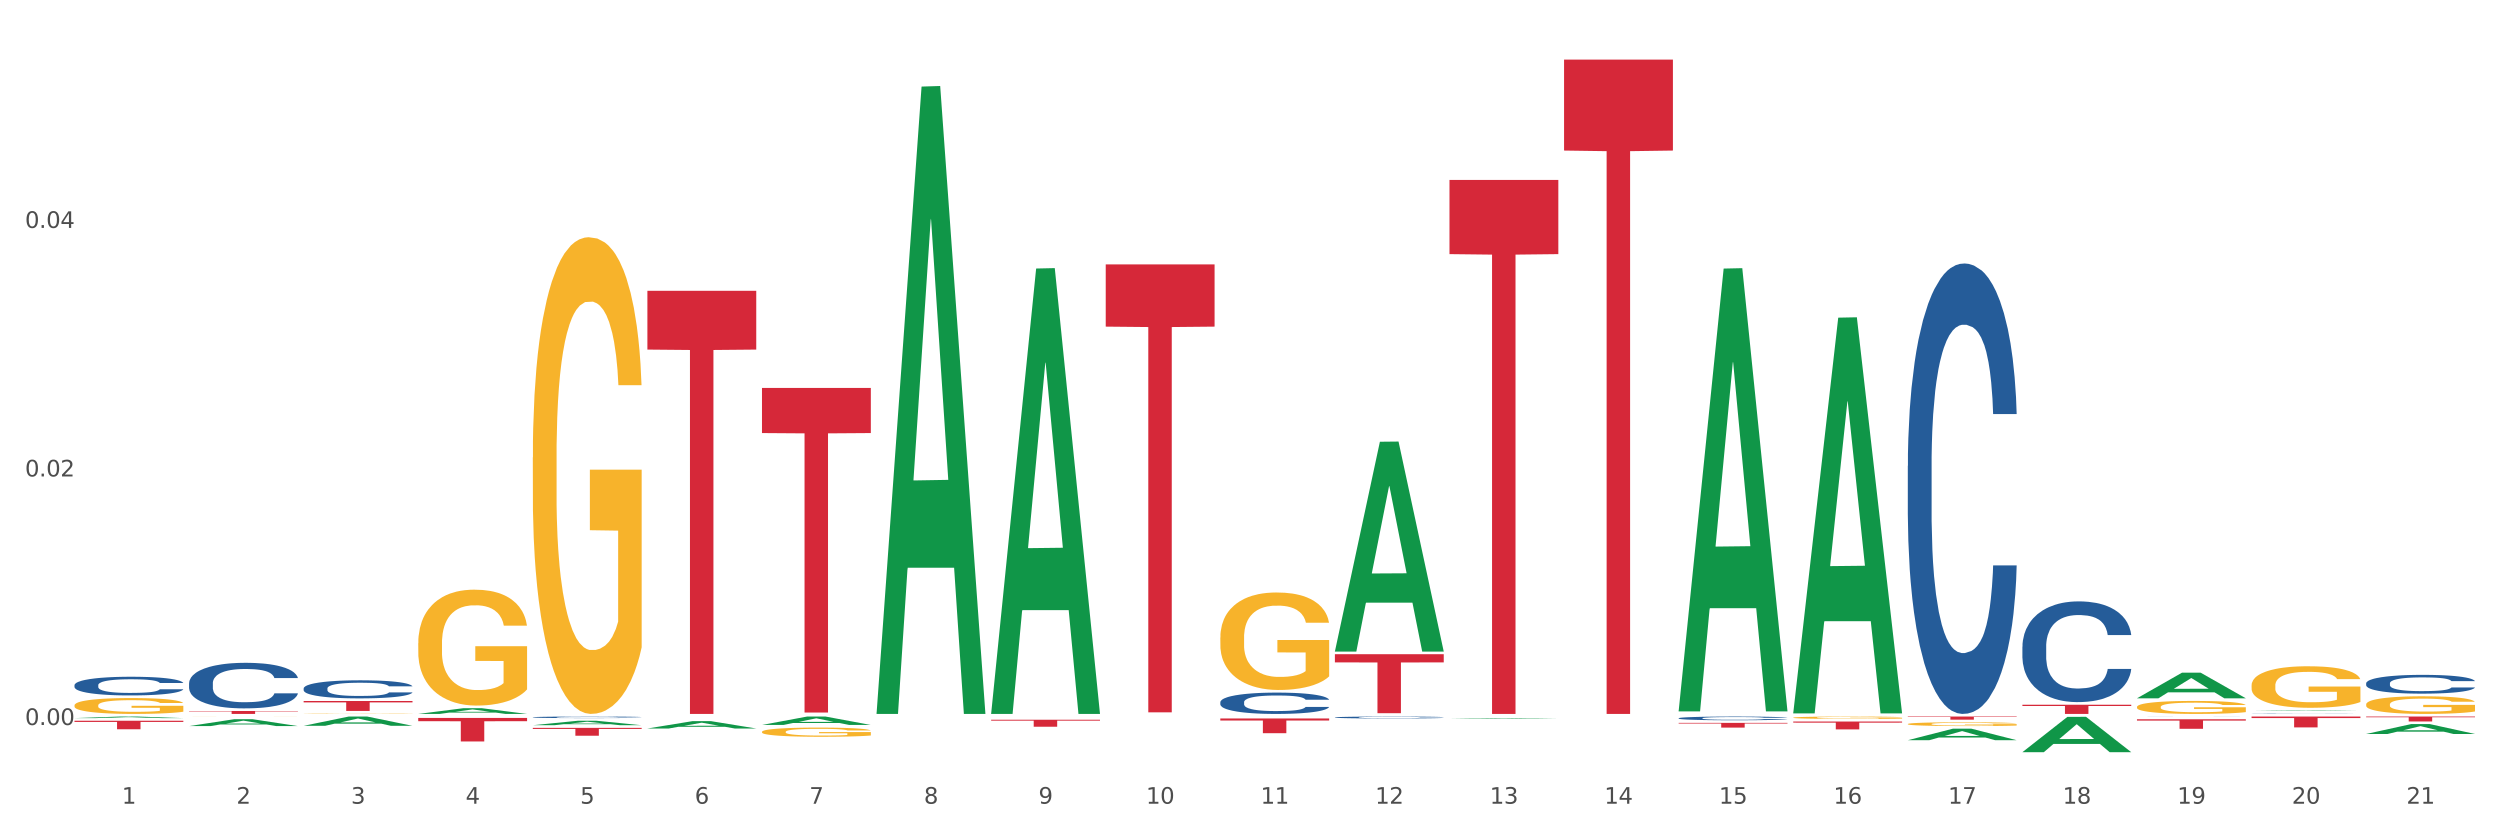 <?xml version="1.0" encoding="utf-8" standalone="no"?>
<!DOCTYPE svg PUBLIC "-//W3C//DTD SVG 1.1//EN"
  "http://www.w3.org/Graphics/SVG/1.1/DTD/svg11.dtd">
<svg xmlns:xlink="http://www.w3.org/1999/xlink" width="1080pt" height="360pt" viewBox="0 0 1080 360" xmlns="http://www.w3.org/2000/svg" version="1.1">
 <rect x="0" y="0" width="1080" height="360" fill="#333333" stroke="none"/>
 <defs>
  <style type="text/css">*{stroke-linejoin: round; stroke-linecap: butt}</style>
 </defs>
 <g id="figure_1">
  <g id="patch_1">
   <path d="M 0 360 
L 1080 360 
L 1080 0 
L 0 0 
z
" style="fill: #ffffff; stroke: #ffffff; stroke-linejoin: miter"/>
  </g>
  <g id="axes_1">
   <g id="matplotlib.axis_1">
    <g id="xtick_1">
     <g id="text_1">
      <!-- 1 -->
      <g style="fill: #4d4d4d" transform="translate(52.633 347.204) scale(0.096 -0.096)">
       <defs>
        <path id="DejaVuSans-31" d="M 794 531 
L 1825 531 
L 1825 4091 
L 703 3866 
L 703 4441 
L 1819 4666 
L 2450 4666 
L 2450 531 
L 3481 531 
L 3481 0 
L 794 0 
L 794 531 
z
" transform="scale(0.016)"/>
       </defs>
       <use xlink:href="#DejaVuSans-31"/>
      </g>
     </g>
    </g>
    <g id="xtick_2">
     <g id="text_2">
      <!-- 2 -->
      <g style="fill: #4d4d4d" transform="translate(102.133 347.204) scale(0.096 -0.096)">
       <defs>
        <path id="DejaVuSans-32" d="M 1228 531 
L 3431 531 
L 3431 0 
L 469 0 
L 469 531 
Q 828 903 1448 1529 
Q 2069 2156 2228 2338 
Q 2531 2678 2651 2914 
Q 2772 3150 2772 3378 
Q 2772 3750 2511 3984 
Q 2250 4219 1831 4219 
Q 1534 4219 1204 4116 
Q 875 4013 500 3803 
L 500 4441 
Q 881 4594 1212 4672 
Q 1544 4750 1819 4750 
Q 2544 4750 2975 4387 
Q 3406 4025 3406 3419 
Q 3406 3131 3298 2873 
Q 3191 2616 2906 2266 
Q 2828 2175 2409 1742 
Q 1991 1309 1228 531 
z
" transform="scale(0.016)"/>
       </defs>
       <use xlink:href="#DejaVuSans-32"/>
      </g>
     </g>
    </g>
    <g id="xtick_3">
     <g id="text_3">
      <!-- 3 -->
      <g style="fill: #4d4d4d" transform="translate(151.633 347.204) scale(0.096 -0.096)">
       <defs>
        <path id="DejaVuSans-33" d="M 2597 2516 
Q 3050 2419 3304 2112 
Q 3559 1806 3559 1356 
Q 3559 666 3084 287 
Q 2609 -91 1734 -91 
Q 1441 -91 1130 -33 
Q 819 25 488 141 
L 488 750 
Q 750 597 1062 519 
Q 1375 441 1716 441 
Q 2309 441 2620 675 
Q 2931 909 2931 1356 
Q 2931 1769 2642 2001 
Q 2353 2234 1838 2234 
L 1294 2234 
L 1294 2753 
L 1863 2753 
Q 2328 2753 2575 2939 
Q 2822 3125 2822 3475 
Q 2822 3834 2567 4026 
Q 2313 4219 1838 4219 
Q 1578 4219 1281 4162 
Q 984 4106 628 3988 
L 628 4550 
Q 988 4650 1302 4700 
Q 1616 4750 1894 4750 
Q 2613 4750 3031 4423 
Q 3450 4097 3450 3541 
Q 3450 3153 3228 2886 
Q 3006 2619 2597 2516 
z
" transform="scale(0.016)"/>
       </defs>
       <use xlink:href="#DejaVuSans-33"/>
      </g>
     </g>
    </g>
    <g id="xtick_4">
     <g id="text_4">
      <!-- 4 -->
      <g style="fill: #4d4d4d" transform="translate(201.133 347.204) scale(0.096 -0.096)">
       <defs>
        <path id="DejaVuSans-34" d="M 2419 4116 
L 825 1625 
L 2419 1625 
L 2419 4116 
z
M 2253 4666 
L 3047 4666 
L 3047 1625 
L 3713 1625 
L 3713 1100 
L 3047 1100 
L 3047 0 
L 2419 0 
L 2419 1100 
L 313 1100 
L 313 1709 
L 2253 4666 
z
" transform="scale(0.016)"/>
       </defs>
       <use xlink:href="#DejaVuSans-34"/>
      </g>
     </g>
    </g>
    <g id="xtick_5">
     <g id="text_5">
      <!-- 5 -->
      <g style="fill: #4d4d4d" transform="translate(250.633 347.204) scale(0.096 -0.096)">
       <defs>
        <path id="DejaVuSans-35" d="M 691 4666 
L 3169 4666 
L 3169 4134 
L 1269 4134 
L 1269 2991 
Q 1406 3038 1543 3061 
Q 1681 3084 1819 3084 
Q 2600 3084 3056 2656 
Q 3513 2228 3513 1497 
Q 3513 744 3044 326 
Q 2575 -91 1722 -91 
Q 1428 -91 1123 -41 
Q 819 9 494 109 
L 494 744 
Q 775 591 1075 516 
Q 1375 441 1709 441 
Q 2250 441 2565 725 
Q 2881 1009 2881 1497 
Q 2881 1984 2565 2268 
Q 2250 2553 1709 2553 
Q 1456 2553 1204 2497 
Q 953 2441 691 2322 
L 691 4666 
z
" transform="scale(0.016)"/>
       </defs>
       <use xlink:href="#DejaVuSans-35"/>
      </g>
     </g>
    </g>
    <g id="xtick_6">
     <g id="text_6">
      <!-- 6 -->
      <g style="fill: #4d4d4d" transform="translate(300.134 347.204) scale(0.096 -0.096)">
       <defs>
        <path id="DejaVuSans-36" d="M 2113 2584 
Q 1688 2584 1439 2293 
Q 1191 2003 1191 1497 
Q 1191 994 1439 701 
Q 1688 409 2113 409 
Q 2538 409 2786 701 
Q 3034 994 3034 1497 
Q 3034 2003 2786 2293 
Q 2538 2584 2113 2584 
z
M 3366 4563 
L 3366 3988 
Q 3128 4100 2886 4159 
Q 2644 4219 2406 4219 
Q 1781 4219 1451 3797 
Q 1122 3375 1075 2522 
Q 1259 2794 1537 2939 
Q 1816 3084 2150 3084 
Q 2853 3084 3261 2657 
Q 3669 2231 3669 1497 
Q 3669 778 3244 343 
Q 2819 -91 2113 -91 
Q 1303 -91 875 529 
Q 447 1150 447 2328 
Q 447 3434 972 4092 
Q 1497 4750 2381 4750 
Q 2619 4750 2861 4703 
Q 3103 4656 3366 4563 
z
" transform="scale(0.016)"/>
       </defs>
       <use xlink:href="#DejaVuSans-36"/>
      </g>
     </g>
    </g>
    <g id="xtick_7">
     <g id="text_7">
      <!-- 7 -->
      <g style="fill: #4d4d4d" transform="translate(349.634 347.204) scale(0.096 -0.096)">
       <defs>
        <path id="DejaVuSans-37" d="M 525 4666 
L 3525 4666 
L 3525 4397 
L 1831 0 
L 1172 0 
L 2766 4134 
L 525 4134 
L 525 4666 
z
" transform="scale(0.016)"/>
       </defs>
       <use xlink:href="#DejaVuSans-37"/>
      </g>
     </g>
    </g>
    <g id="xtick_8">
     <g id="text_8">
      <!-- 8 -->
      <g style="fill: #4d4d4d" transform="translate(399.134 347.204) scale(0.096 -0.096)">
       <defs>
        <path id="DejaVuSans-38" d="M 2034 2216 
Q 1584 2216 1326 1975 
Q 1069 1734 1069 1313 
Q 1069 891 1326 650 
Q 1584 409 2034 409 
Q 2484 409 2743 651 
Q 3003 894 3003 1313 
Q 3003 1734 2745 1975 
Q 2488 2216 2034 2216 
z
M 1403 2484 
Q 997 2584 770 2862 
Q 544 3141 544 3541 
Q 544 4100 942 4425 
Q 1341 4750 2034 4750 
Q 2731 4750 3128 4425 
Q 3525 4100 3525 3541 
Q 3525 3141 3298 2862 
Q 3072 2584 2669 2484 
Q 3125 2378 3379 2068 
Q 3634 1759 3634 1313 
Q 3634 634 3220 271 
Q 2806 -91 2034 -91 
Q 1263 -91 848 271 
Q 434 634 434 1313 
Q 434 1759 690 2068 
Q 947 2378 1403 2484 
z
M 1172 3481 
Q 1172 3119 1398 2916 
Q 1625 2713 2034 2713 
Q 2441 2713 2670 2916 
Q 2900 3119 2900 3481 
Q 2900 3844 2670 4047 
Q 2441 4250 2034 4250 
Q 1625 4250 1398 4047 
Q 1172 3844 1172 3481 
z
" transform="scale(0.016)"/>
       </defs>
       <use xlink:href="#DejaVuSans-38"/>
      </g>
     </g>
    </g>
    <g id="xtick_9">
     <g id="text_9">
      <!-- 9 -->
      <g style="fill: #4d4d4d" transform="translate(448.634 347.204) scale(0.096 -0.096)">
       <defs>
        <path id="DejaVuSans-39" d="M 703 97 
L 703 672 
Q 941 559 1184 500 
Q 1428 441 1663 441 
Q 2288 441 2617 861 
Q 2947 1281 2994 2138 
Q 2813 1869 2534 1725 
Q 2256 1581 1919 1581 
Q 1219 1581 811 2004 
Q 403 2428 403 3163 
Q 403 3881 828 4315 
Q 1253 4750 1959 4750 
Q 2769 4750 3195 4129 
Q 3622 3509 3622 2328 
Q 3622 1225 3098 567 
Q 2575 -91 1691 -91 
Q 1453 -91 1209 -44 
Q 966 3 703 97 
z
M 1959 2075 
Q 2384 2075 2632 2365 
Q 2881 2656 2881 3163 
Q 2881 3666 2632 3958 
Q 2384 4250 1959 4250 
Q 1534 4250 1286 3958 
Q 1038 3666 1038 3163 
Q 1038 2656 1286 2365 
Q 1534 2075 1959 2075 
z
" transform="scale(0.016)"/>
       </defs>
       <use xlink:href="#DejaVuSans-39"/>
      </g>
     </g>
    </g>
    <g id="xtick_10">
     <g id="text_10">
      <!-- 10 -->
      <g style="fill: #4d4d4d" transform="translate(495.079 347.204) scale(0.096 -0.096)">
       <defs>
        <path id="DejaVuSans-30" d="M 2034 4250 
Q 1547 4250 1301 3770 
Q 1056 3291 1056 2328 
Q 1056 1369 1301 889 
Q 1547 409 2034 409 
Q 2525 409 2770 889 
Q 3016 1369 3016 2328 
Q 3016 3291 2770 3770 
Q 2525 4250 2034 4250 
z
M 2034 4750 
Q 2819 4750 3233 4129 
Q 3647 3509 3647 2328 
Q 3647 1150 3233 529 
Q 2819 -91 2034 -91 
Q 1250 -91 836 529 
Q 422 1150 422 2328 
Q 422 3509 836 4129 
Q 1250 4750 2034 4750 
z
" transform="scale(0.016)"/>
       </defs>
       <use xlink:href="#DejaVuSans-31"/>
       <use xlink:href="#DejaVuSans-30" transform="translate(63.623 0)"/>
      </g>
     </g>
    </g>
    <g id="xtick_11">
     <g id="text_11">
      <!-- 11 -->
      <g style="fill: #4d4d4d" transform="translate(544.58 347.204) scale(0.096 -0.096)">
       <use xlink:href="#DejaVuSans-31"/>
       <use xlink:href="#DejaVuSans-31" transform="translate(63.623 0)"/>
      </g>
     </g>
    </g>
    <g id="xtick_12">
     <g id="text_12">
      <!-- 12 -->
      <g style="fill: #4d4d4d" transform="translate(594.08 347.204) scale(0.096 -0.096)">
       <use xlink:href="#DejaVuSans-31"/>
       <use xlink:href="#DejaVuSans-32" transform="translate(63.623 0)"/>
      </g>
     </g>
    </g>
    <g id="xtick_13">
     <g id="text_13">
      <!-- 13 -->
      <g style="fill: #4d4d4d" transform="translate(643.58 347.204) scale(0.096 -0.096)">
       <use xlink:href="#DejaVuSans-31"/>
       <use xlink:href="#DejaVuSans-33" transform="translate(63.623 0)"/>
      </g>
     </g>
    </g>
    <g id="xtick_14">
     <g id="text_14">
      <!-- 14 -->
      <g style="fill: #4d4d4d" transform="translate(693.08 347.204) scale(0.096 -0.096)">
       <use xlink:href="#DejaVuSans-31"/>
       <use xlink:href="#DejaVuSans-34" transform="translate(63.623 0)"/>
      </g>
     </g>
    </g>
    <g id="xtick_15">
     <g id="text_15">
      <!-- 15 -->
      <g style="fill: #4d4d4d" transform="translate(742.58 347.204) scale(0.096 -0.096)">
       <use xlink:href="#DejaVuSans-31"/>
       <use xlink:href="#DejaVuSans-35" transform="translate(63.623 0)"/>
      </g>
     </g>
    </g>
    <g id="xtick_16">
     <g id="text_16">
      <!-- 16 -->
      <g style="fill: #4d4d4d" transform="translate(792.08 347.204) scale(0.096 -0.096)">
       <use xlink:href="#DejaVuSans-31"/>
       <use xlink:href="#DejaVuSans-36" transform="translate(63.623 0)"/>
      </g>
     </g>
    </g>
    <g id="xtick_17">
     <g id="text_17">
      <!-- 17 -->
      <g style="fill: #4d4d4d" transform="translate(841.58 347.204) scale(0.096 -0.096)">
       <use xlink:href="#DejaVuSans-31"/>
       <use xlink:href="#DejaVuSans-37" transform="translate(63.623 0)"/>
      </g>
     </g>
    </g>
    <g id="xtick_18">
     <g id="text_18">
      <!-- 18 -->
      <g style="fill: #4d4d4d" transform="translate(891.08 347.204) scale(0.096 -0.096)">
       <use xlink:href="#DejaVuSans-31"/>
       <use xlink:href="#DejaVuSans-38" transform="translate(63.623 0)"/>
      </g>
     </g>
    </g>
    <g id="xtick_19">
     <g id="text_19">
      <!-- 19 -->
      <g style="fill: #4d4d4d" transform="translate(940.58 347.204) scale(0.096 -0.096)">
       <use xlink:href="#DejaVuSans-31"/>
       <use xlink:href="#DejaVuSans-39" transform="translate(63.623 0)"/>
      </g>
     </g>
    </g>
    <g id="xtick_20">
     <g id="text_20">
      <!-- 20 -->
      <g style="fill: #4d4d4d" transform="translate(990.08 347.204) scale(0.096 -0.096)">
       <use xlink:href="#DejaVuSans-32"/>
       <use xlink:href="#DejaVuSans-30" transform="translate(63.623 0)"/>
      </g>
     </g>
    </g>
    <g id="xtick_21">
     <g id="text_21">
      <!-- 21 -->
      <g style="fill: #4d4d4d" transform="translate(1039.58 347.204) scale(0.096 -0.096)">
       <use xlink:href="#DejaVuSans-32"/>
       <use xlink:href="#DejaVuSans-31" transform="translate(63.623 0)"/>
      </g>
     </g>
    </g>
    <g id="xtick_22"/>
    <g id="xtick_23"/>
    <g id="xtick_24"/>
    <g id="xtick_25"/>
    <g id="xtick_26"/>
    <g id="xtick_27"/>
    <g id="xtick_28"/>
    <g id="xtick_29"/>
    <g id="xtick_30"/>
    <g id="xtick_31"/>
    <g id="xtick_32"/>
    <g id="xtick_33"/>
    <g id="xtick_34"/>
    <g id="xtick_35"/>
    <g id="xtick_36"/>
    <g id="xtick_37"/>
    <g id="xtick_38"/>
    <g id="xtick_39"/>
    <g id="xtick_40"/>
    <g id="xtick_41"/>
   </g>
   <g id="matplotlib.axis_2">
    <g id="ytick_1">
     <g id="text_22">
      <!-- 0.00 -->
      <g style="fill: #4d4d4d" transform="translate(10.8 313.2) scale(0.096 -0.096)">
       <defs>
        <path id="DejaVuSans-2e" d="M 684 794 
L 1344 794 
L 1344 0 
L 684 0 
L 684 794 
z
" transform="scale(0.016)"/>
       </defs>
       <use xlink:href="#DejaVuSans-30"/>
       <use xlink:href="#DejaVuSans-2e" transform="translate(63.623 0)"/>
       <use xlink:href="#DejaVuSans-30" transform="translate(95.41 0)"/>
       <use xlink:href="#DejaVuSans-30" transform="translate(159.033 0)"/>
      </g>
     </g>
    </g>
    <g id="ytick_2">
     <g id="text_23">
      <!-- 0.02 -->
      <g style="fill: #4d4d4d" transform="translate(10.8 205.828) scale(0.096 -0.096)">
       <use xlink:href="#DejaVuSans-30"/>
       <use xlink:href="#DejaVuSans-2e" transform="translate(63.623 0)"/>
       <use xlink:href="#DejaVuSans-30" transform="translate(95.41 0)"/>
       <use xlink:href="#DejaVuSans-32" transform="translate(159.033 0)"/>
      </g>
     </g>
    </g>
    <g id="ytick_3">
     <g id="text_24">
      <!-- 0.04 -->
      <g style="fill: #4d4d4d" transform="translate(10.8 98.456) scale(0.096 -0.096)">
       <use xlink:href="#DejaVuSans-30"/>
       <use xlink:href="#DejaVuSans-2e" transform="translate(63.623 0)"/>
       <use xlink:href="#DejaVuSans-30" transform="translate(95.41 0)"/>
       <use xlink:href="#DejaVuSans-34" transform="translate(159.033 0)"/>
      </g>
     </g>
    </g>
    <g id="ytick_4"/>
    <g id="ytick_5"/>
    <g id="ytick_6"/>
   </g>
   <g id="PolyCollection_1">
    <path d="M 32.175 310.224 
L 32.223 310.223 
L 51.615 309.554 
L 59.663 309.553 
L 79.2 310.225 
L 69.892 310.225 
L 65.674 310.069 
L 45.652 310.069 
L 45.507 310.071 
L 41.435 310.225 
L 32.175 310.225 
L 32.175 310.224 
L 48.173 309.975 
L 63.153 309.975 
L 55.736 309.696 
L 55.639 309.695 
L 55.542 309.697 
L 48.125 309.975 
L 48.173 309.975 
L 32.175 310.224 
z
" clip-path="url(#p0dba07a83b)" style="fill: #109648"/>
    <path d="M 675.675 25.759 
L 722.7 25.759 
L 722.7 65.04 
L 704.202 65.305 
L 704.202 308.418 
L 694.062 308.418 
L 694.062 65.305 
L 675.675 65.04 
L 675.675 26.025 
L 675.675 25.759 
z
" clip-path="url(#p0dba07a83b)" style="fill: #d62839"/>
    <path d="M 725.175 312.291 
L 772.2 312.291 
L 772.2 312.572 
L 753.702 312.574 
L 753.702 314.311 
L 743.562 314.311 
L 743.562 312.574 
L 725.175 312.572 
L 725.175 312.293 
L 725.175 312.291 
z
" clip-path="url(#p0dba07a83b)" style="fill: #d62839"/>
    <path d="M 774.675 311.707 
L 821.7 311.707 
L 821.7 312.177 
L 803.202 312.181 
L 803.202 315.091 
L 793.062 315.091 
L 793.062 312.181 
L 774.675 312.177 
L 774.675 311.71 
L 774.675 311.707 
z
" clip-path="url(#p0dba07a83b)" style="fill: #d62839"/>
    <path d="M 824.175 309.553 
L 871.2 309.553 
L 871.2 309.739 
L 852.702 309.74 
L 852.702 310.889 
L 842.562 310.889 
L 842.562 309.74 
L 824.175 309.739 
L 824.175 309.554 
L 824.175 309.553 
z
" clip-path="url(#p0dba07a83b)" style="fill: #d62839"/>
    <path d="M 873.675 304.449 
L 920.7 304.449 
L 920.7 305.001 
L 902.202 305.004 
L 902.202 308.418 
L 892.062 308.418 
L 892.062 305.004 
L 873.675 305.001 
L 873.675 304.453 
L 873.675 304.449 
z
" clip-path="url(#p0dba07a83b)" style="fill: #d62839"/>
    <path d="M 923.175 310.712 
L 970.2 310.712 
L 970.2 311.287 
L 951.702 311.291 
L 951.702 314.855 
L 941.562 314.855 
L 941.562 311.291 
L 923.175 311.287 
L 923.175 310.716 
L 923.175 310.712 
z
" clip-path="url(#p0dba07a83b)" style="fill: #d62839"/>
    <path d="M 972.675 309.553 
L 1019.7 309.553 
L 1019.7 310.203 
L 1001.202 310.208 
L 1001.202 314.233 
L 991.062 314.233 
L 991.062 310.208 
L 972.675 310.203 
L 972.675 309.557 
L 972.675 309.553 
z
" clip-path="url(#p0dba07a83b)" style="fill: #d62839"/>
    <path d="M 1022.175 309.553 
L 1069.2 309.553 
L 1069.2 309.847 
L 1050.702 309.849 
L 1050.702 311.666 
L 1040.562 311.666 
L 1040.562 309.849 
L 1022.175 309.847 
L 1022.175 309.555 
L 1022.175 309.553 
z
" clip-path="url(#p0dba07a83b)" style="fill: #d62839"/>
    <path d="M 626.175 77.718 
L 673.2 77.718 
L 673.2 109.778 
L 654.702 109.994 
L 654.702 308.418 
L 644.562 308.418 
L 644.562 109.994 
L 626.175 109.778 
L 626.175 77.935 
L 626.175 77.718 
z
" clip-path="url(#p0dba07a83b)" style="fill: #d62839"/>
    <path d="M 725.175 310.273 
L 725.231 310.272 
L 725.231 310.231 
L 725.397 310.175 
L 726.009 310.073 
L 726.787 309.995 
L 728.121 309.904 
L 728.844 309.866 
L 729.789 309.824 
L 731.734 309.755 
L 733.957 309.697 
L 735.514 309.664 
L 736.681 309.644 
L 739.294 309.607 
L 740.794 309.591 
L 742.351 309.578 
L 743.685 309.569 
L 745.908 309.559 
L 747.687 309.555 
L 749.744 309.553 
L 751.467 309.555 
L 753.746 309.56 
L 757.081 309.578 
L 758.359 309.588 
L 760.082 309.606 
L 761.861 309.629 
L 763.306 309.653 
L 764.974 309.686 
L 766.697 309.73 
L 768.365 309.786 
L 769.532 309.837 
L 770.477 309.891 
L 771.311 309.957 
L 771.922 310.029 
L 772.2 310.089 
L 762.028 310.089 
L 761.75 310.035 
L 761.194 309.976 
L 760.638 309.937 
L 760.027 309.904 
L 759.082 309.868 
L 758.248 309.844 
L 756.859 309.817 
L 755.58 309.799 
L 754.524 309.789 
L 753.245 309.78 
L 750.522 309.771 
L 748.576 309.771 
L 747.353 309.774 
L 745.853 309.781 
L 744.574 309.792 
L 743.073 309.809 
L 741.906 309.828 
L 740.739 309.853 
L 740.072 309.871 
L 739.071 309.903 
L 738.404 309.929 
L 737.515 309.975 
L 737.015 310.007 
L 736.125 310.09 
L 735.736 310.152 
L 735.569 310.194 
L 735.458 310.241 
L 735.458 310.469 
L 735.792 310.572 
L 736.07 310.616 
L 736.514 310.666 
L 737.348 310.73 
L 738.571 310.793 
L 739.849 310.838 
L 740.906 310.866 
L 741.906 310.887 
L 742.907 310.903 
L 744.13 310.917 
L 745.13 310.926 
L 746.631 310.935 
L 748.41 310.939 
L 749.799 310.939 
L 752.634 310.932 
L 753.913 310.925 
L 755.135 310.914 
L 756.469 310.898 
L 757.526 310.881 
L 758.137 310.868 
L 759.138 310.84 
L 759.916 310.811 
L 760.583 310.777 
L 761.027 310.748 
L 761.528 310.704 
L 761.917 310.654 
L 762.028 310.628 
L 772.2 310.628 
L 771.978 310.68 
L 771.589 310.731 
L 770.81 310.8 
L 770.199 310.84 
L 769.254 310.888 
L 768.253 310.929 
L 766.864 310.974 
L 765.585 311.008 
L 764.251 311.037 
L 762.806 311.064 
L 760.194 311.1 
L 759.249 311.111 
L 757.248 311.128 
L 755.691 311.138 
L 753.412 311.149 
L 751.078 311.155 
L 748.632 311.156 
L 746.464 311.153 
L 744.074 311.144 
L 742.573 311.136 
L 740.906 311.122 
L 738.96 311.102 
L 737.126 311.077 
L 735.403 311.048 
L 733.791 311.014 
L 732.29 310.976 
L 730.344 310.913 
L 728.899 310.852 
L 727.843 310.794 
L 727.12 310.746 
L 726.398 310.685 
L 726.009 310.642 
L 725.397 310.54 
L 725.175 310.445 
L 725.175 310.273 
z
" clip-path="url(#p0dba07a83b)" style="fill: #255c99"/>
    <path d="M 972.675 296.117 
L 972.731 296.101 
L 972.731 295.511 
L 972.842 295.003 
L 973.397 293.774 
L 974.23 292.758 
L 974.84 292.217 
L 975.451 291.775 
L 976.173 291.332 
L 977.061 290.873 
L 978.671 290.202 
L 979.67 289.857 
L 980.892 289.497 
L 983.113 288.973 
L 984.723 288.678 
L 986.388 288.432 
L 989.109 288.137 
L 990.885 288.006 
L 992.773 287.907 
L 995.049 287.842 
L 996.77 287.826 
L 1000.546 287.875 
L 1003.766 288.022 
L 1005.32 288.137 
L 1007.319 288.334 
L 1008.374 288.465 
L 1010.095 288.727 
L 1011.872 289.071 
L 1013.093 289.366 
L 1014.925 289.923 
L 1016.313 290.48 
L 1017.59 291.168 
L 1018.256 291.644 
L 1018.756 292.086 
L 1019.2 292.594 
L 1019.644 293.397 
L 1009.651 293.397 
L 1009.262 292.823 
L 1008.652 292.283 
L 1007.763 291.758 
L 1006.986 291.431 
L 1005.654 291.021 
L 1004.432 290.759 
L 1003.155 290.562 
L 1001.601 290.398 
L 1000.379 290.316 
L 998.658 290.251 
L 995.271 290.267 
L 992.995 290.398 
L 991.441 290.562 
L 990.441 290.71 
L 989.553 290.873 
L 988.554 291.103 
L 987.388 291.447 
L 986.555 291.758 
L 985.722 292.152 
L 985.056 292.545 
L 984.445 293.004 
L 983.945 293.495 
L 983.557 294.003 
L 983.224 294.626 
L 982.946 295.658 
L 982.946 297.903 
L 983.057 298.411 
L 983.335 299.083 
L 983.668 299.591 
L 984.223 300.197 
L 984.723 300.607 
L 985.667 301.197 
L 986.721 301.689 
L 987.554 302 
L 988.387 302.262 
L 989.831 302.623 
L 991.441 302.918 
L 992.829 303.098 
L 994.716 303.262 
L 995.993 303.327 
L 997.104 303.36 
L 999.824 303.36 
L 1001.767 303.311 
L 1003.932 303.196 
L 1005.598 303.049 
L 1006.986 302.868 
L 1008.541 302.573 
L 1009.54 302.295 
L 1009.54 298.87 
L 997.326 298.854 
L 997.326 296.576 
L 1019.7 296.576 
L 1019.7 303.262 
L 1018.756 303.606 
L 1017.701 303.917 
L 1016.591 304.196 
L 1014.925 304.54 
L 1012.927 304.868 
L 1011.15 305.097 
L 1009.262 305.294 
L 1007.042 305.474 
L 1004.155 305.638 
L 1002.378 305.703 
L 1000.157 305.752 
L 997.548 305.769 
L 995.271 305.736 
L 993.051 305.654 
L 990.719 305.507 
L 988.443 305.294 
L 986.721 305.081 
L 985 304.818 
L 983.168 304.474 
L 981.725 304.147 
L 980.614 303.852 
L 979.393 303.475 
L 978.06 302.983 
L 977.061 302.541 
L 976.173 302.082 
L 975.229 301.492 
L 974.563 300.984 
L 973.896 300.345 
L 973.508 299.87 
L 973.064 299.132 
L 972.731 298.1 
L 972.675 296.117 
z
" clip-path="url(#p0dba07a83b)" style="fill: #f7b32b"/>
    <path d="M 923.175 305.399 
L 923.231 305.394 
L 923.231 305.21 
L 923.342 305.051 
L 923.897 304.666 
L 924.73 304.349 
L 925.34 304.18 
L 925.951 304.041 
L 926.673 303.903 
L 927.561 303.759 
L 929.171 303.549 
L 930.17 303.442 
L 931.392 303.329 
L 933.613 303.165 
L 935.223 303.073 
L 936.888 302.996 
L 939.609 302.903 
L 941.385 302.862 
L 943.273 302.832 
L 945.549 302.811 
L 947.27 302.806 
L 951.046 302.821 
L 954.266 302.868 
L 955.82 302.903 
L 957.819 302.965 
L 958.874 303.006 
L 960.595 303.088 
L 962.372 303.196 
L 963.593 303.288 
L 965.425 303.462 
L 966.813 303.636 
L 968.09 303.852 
L 968.756 304 
L 969.256 304.139 
L 969.7 304.297 
L 970.144 304.549 
L 960.151 304.549 
L 959.762 304.369 
L 959.152 304.2 
L 958.263 304.036 
L 957.486 303.934 
L 956.154 303.805 
L 954.932 303.723 
L 953.655 303.662 
L 952.101 303.611 
L 950.879 303.585 
L 949.158 303.565 
L 945.771 303.57 
L 943.495 303.611 
L 941.941 303.662 
L 940.941 303.708 
L 940.053 303.759 
L 939.054 303.831 
L 937.888 303.939 
L 937.055 304.036 
L 936.222 304.159 
L 935.556 304.282 
L 934.945 304.426 
L 934.445 304.579 
L 934.057 304.738 
L 933.724 304.933 
L 933.446 305.256 
L 933.446 305.958 
L 933.557 306.117 
L 933.835 306.327 
L 934.168 306.486 
L 934.723 306.675 
L 935.223 306.803 
L 936.167 306.988 
L 937.221 307.142 
L 938.054 307.239 
L 938.887 307.321 
L 940.331 307.434 
L 941.941 307.526 
L 943.329 307.582 
L 945.216 307.634 
L 946.493 307.654 
L 947.604 307.664 
L 950.324 307.664 
L 952.267 307.649 
L 954.432 307.613 
L 956.098 307.567 
L 957.486 307.511 
L 959.041 307.418 
L 960.04 307.331 
L 960.04 306.26 
L 947.826 306.255 
L 947.826 305.543 
L 970.2 305.543 
L 970.2 307.634 
L 969.256 307.741 
L 968.201 307.839 
L 967.091 307.926 
L 965.425 308.033 
L 963.427 308.136 
L 961.65 308.208 
L 959.762 308.269 
L 957.542 308.326 
L 954.655 308.377 
L 952.878 308.397 
L 950.657 308.413 
L 948.048 308.418 
L 945.771 308.408 
L 943.551 308.382 
L 941.219 308.336 
L 938.943 308.269 
L 937.221 308.203 
L 935.5 308.121 
L 933.668 308.013 
L 932.225 307.91 
L 931.114 307.818 
L 929.893 307.7 
L 928.56 307.547 
L 927.561 307.408 
L 926.673 307.265 
L 925.729 307.08 
L 925.063 306.921 
L 924.396 306.721 
L 924.008 306.573 
L 923.564 306.342 
L 923.231 306.019 
L 923.175 305.399 
z
" clip-path="url(#p0dba07a83b)" style="fill: #f7b32b"/>
    <path d="M 824.175 312.779 
L 824.231 312.777 
L 824.231 312.724 
L 824.342 312.677 
L 824.897 312.566 
L 825.73 312.473 
L 826.34 312.424 
L 826.951 312.383 
L 827.673 312.343 
L 828.561 312.301 
L 830.171 312.24 
L 831.17 312.209 
L 832.392 312.176 
L 834.613 312.128 
L 836.223 312.101 
L 837.888 312.079 
L 840.609 312.052 
L 842.385 312.04 
L 844.273 312.031 
L 846.549 312.025 
L 848.27 312.024 
L 852.046 312.028 
L 855.266 312.042 
L 856.82 312.052 
L 858.819 312.07 
L 859.874 312.082 
L 861.595 312.106 
L 863.372 312.137 
L 864.593 312.164 
L 866.425 312.215 
L 867.813 312.266 
L 869.09 312.328 
L 869.756 312.372 
L 870.256 312.412 
L 870.7 312.458 
L 871.144 312.531 
L 861.151 312.531 
L 860.762 312.479 
L 860.152 312.43 
L 859.263 312.382 
L 858.486 312.352 
L 857.154 312.315 
L 855.932 312.291 
L 854.655 312.273 
L 853.101 312.258 
L 851.879 312.251 
L 850.158 312.245 
L 846.771 312.246 
L 844.495 312.258 
L 842.941 312.273 
L 841.941 312.287 
L 841.053 312.301 
L 840.054 312.322 
L 838.888 312.354 
L 838.055 312.382 
L 837.222 312.418 
L 836.556 312.454 
L 835.945 312.495 
L 835.445 312.54 
L 835.057 312.586 
L 834.724 312.643 
L 834.446 312.737 
L 834.446 312.942 
L 834.557 312.988 
L 834.835 313.049 
L 835.168 313.095 
L 835.723 313.15 
L 836.223 313.188 
L 837.167 313.241 
L 838.221 313.286 
L 839.054 313.315 
L 839.887 313.338 
L 841.331 313.371 
L 842.941 313.398 
L 844.329 313.414 
L 846.216 313.429 
L 847.493 313.435 
L 848.604 313.438 
L 851.324 313.438 
L 853.267 313.434 
L 855.432 313.423 
L 857.098 313.41 
L 858.486 313.394 
L 860.041 313.367 
L 861.04 313.341 
L 861.04 313.03 
L 848.826 313.028 
L 848.826 312.821 
L 871.2 312.821 
L 871.2 313.429 
L 870.256 313.461 
L 869.201 313.489 
L 868.091 313.514 
L 866.425 313.546 
L 864.427 313.576 
L 862.65 313.597 
L 860.762 313.614 
L 858.542 313.631 
L 855.655 313.646 
L 853.878 313.652 
L 851.657 313.656 
L 849.048 313.658 
L 846.771 313.655 
L 844.551 313.647 
L 842.219 313.634 
L 839.943 313.614 
L 838.221 313.595 
L 836.5 313.571 
L 834.668 313.54 
L 833.225 313.51 
L 832.114 313.483 
L 830.893 313.449 
L 829.56 313.404 
L 828.561 313.364 
L 827.673 313.322 
L 826.729 313.268 
L 826.063 313.222 
L 825.396 313.164 
L 825.008 313.121 
L 824.564 313.053 
L 824.231 312.959 
L 824.175 312.779 
z
" clip-path="url(#p0dba07a83b)" style="fill: #f7b32b"/>
    <path d="M 774.675 310.024 
L 774.731 310.023 
L 774.731 309.989 
L 774.842 309.961 
L 775.397 309.891 
L 776.23 309.833 
L 776.84 309.802 
L 777.451 309.777 
L 778.173 309.752 
L 779.061 309.726 
L 780.671 309.688 
L 781.67 309.668 
L 782.892 309.648 
L 785.113 309.618 
L 786.723 309.601 
L 788.388 309.587 
L 791.109 309.571 
L 792.885 309.563 
L 794.773 309.558 
L 797.049 309.554 
L 798.77 309.553 
L 802.546 309.556 
L 805.766 309.564 
L 807.32 309.571 
L 809.319 309.582 
L 810.374 309.589 
L 812.095 309.604 
L 813.872 309.624 
L 815.093 309.641 
L 816.925 309.672 
L 818.313 309.704 
L 819.59 309.743 
L 820.256 309.77 
L 820.756 309.795 
L 821.2 309.824 
L 821.644 309.869 
L 811.651 309.869 
L 811.262 309.837 
L 810.652 309.806 
L 809.763 309.776 
L 808.986 309.758 
L 807.654 309.735 
L 806.432 309.72 
L 805.155 309.708 
L 803.601 309.699 
L 802.379 309.694 
L 800.658 309.691 
L 797.271 309.692 
L 794.995 309.699 
L 793.441 309.708 
L 792.441 309.717 
L 791.553 309.726 
L 790.554 309.739 
L 789.388 309.759 
L 788.555 309.776 
L 787.722 309.799 
L 787.056 309.821 
L 786.445 309.847 
L 785.945 309.875 
L 785.557 309.904 
L 785.224 309.939 
L 784.946 309.998 
L 784.946 310.125 
L 785.057 310.154 
L 785.335 310.192 
L 785.668 310.221 
L 786.223 310.256 
L 786.723 310.279 
L 787.667 310.312 
L 788.721 310.34 
L 789.554 310.358 
L 790.387 310.373 
L 791.831 310.393 
L 793.441 310.41 
L 794.829 310.42 
L 796.716 310.43 
L 797.993 310.433 
L 799.104 310.435 
L 801.824 310.435 
L 803.767 310.432 
L 805.932 310.426 
L 807.598 310.418 
L 808.986 310.407 
L 810.541 310.391 
L 811.54 310.375 
L 811.54 310.18 
L 799.326 310.179 
L 799.326 310.05 
L 821.7 310.05 
L 821.7 310.43 
L 820.756 310.449 
L 819.701 310.467 
L 818.591 310.483 
L 816.925 310.502 
L 814.927 310.521 
L 813.15 310.534 
L 811.262 310.545 
L 809.042 310.555 
L 806.155 310.565 
L 804.378 310.568 
L 802.157 310.571 
L 799.548 310.572 
L 797.271 310.57 
L 795.051 310.566 
L 792.719 310.557 
L 790.443 310.545 
L 788.721 310.533 
L 787 310.518 
L 785.168 310.499 
L 783.725 310.48 
L 782.614 310.463 
L 781.393 310.442 
L 780.06 310.414 
L 779.061 310.389 
L 778.173 310.363 
L 777.229 310.329 
L 776.563 310.3 
L 775.896 310.264 
L 775.508 310.237 
L 775.064 310.195 
L 774.731 310.137 
L 774.675 310.024 
z
" clip-path="url(#p0dba07a83b)" style="fill: #f7b32b"/>
    <path d="M 527.175 275.416 
L 527.231 275.378 
L 527.231 273.993 
L 527.342 272.801 
L 527.897 269.916 
L 528.73 267.531 
L 529.34 266.262 
L 529.951 265.224 
L 530.673 264.185 
L 531.561 263.108 
L 533.171 261.531 
L 534.17 260.724 
L 535.392 259.877 
L 537.613 258.647 
L 539.223 257.954 
L 540.888 257.377 
L 543.609 256.685 
L 545.385 256.377 
L 547.273 256.146 
L 549.549 255.993 
L 551.27 255.954 
L 555.046 256.069 
L 558.266 256.416 
L 559.82 256.685 
L 561.819 257.146 
L 562.874 257.454 
L 564.595 258.07 
L 566.372 258.877 
L 567.593 259.57 
L 569.425 260.877 
L 570.813 262.185 
L 572.09 263.801 
L 572.756 264.916 
L 573.256 265.954 
L 573.7 267.147 
L 574.144 269.031 
L 564.151 269.031 
L 563.762 267.685 
L 563.152 266.416 
L 562.263 265.185 
L 561.486 264.416 
L 560.154 263.454 
L 558.932 262.839 
L 557.655 262.377 
L 556.101 261.993 
L 554.879 261.8 
L 553.158 261.647 
L 549.771 261.685 
L 547.495 261.993 
L 545.941 262.377 
L 544.941 262.724 
L 544.053 263.108 
L 543.054 263.647 
L 541.888 264.454 
L 541.055 265.185 
L 540.222 266.108 
L 539.556 267.031 
L 538.945 268.108 
L 538.445 269.262 
L 538.057 270.455 
L 537.724 271.916 
L 537.446 274.339 
L 537.446 279.609 
L 537.557 280.801 
L 537.835 282.378 
L 538.168 283.57 
L 538.723 284.994 
L 539.223 285.955 
L 540.167 287.34 
L 541.221 288.494 
L 542.054 289.224 
L 542.887 289.84 
L 544.331 290.686 
L 545.941 291.378 
L 547.329 291.801 
L 549.216 292.186 
L 550.493 292.34 
L 551.604 292.417 
L 554.324 292.417 
L 556.267 292.301 
L 558.432 292.032 
L 560.098 291.686 
L 561.486 291.263 
L 563.041 290.571 
L 564.04 289.917 
L 564.04 281.878 
L 551.826 281.84 
L 551.826 276.493 
L 574.2 276.493 
L 574.2 292.186 
L 573.256 292.994 
L 572.201 293.725 
L 571.091 294.378 
L 569.425 295.186 
L 567.427 295.955 
L 565.65 296.494 
L 563.762 296.955 
L 561.542 297.379 
L 558.655 297.763 
L 556.878 297.917 
L 554.657 298.032 
L 552.048 298.071 
L 549.771 297.994 
L 547.551 297.802 
L 545.219 297.456 
L 542.943 296.955 
L 541.221 296.455 
L 539.5 295.84 
L 537.668 295.032 
L 536.225 294.263 
L 535.114 293.571 
L 533.893 292.686 
L 532.56 291.532 
L 531.561 290.494 
L 530.673 289.417 
L 529.729 288.032 
L 529.063 286.84 
L 528.396 285.34 
L 528.008 284.224 
L 527.564 282.493 
L 527.231 280.07 
L 527.175 275.416 
z
" clip-path="url(#p0dba07a83b)" style="fill: #f7b32b"/>
    <path d="M 329.175 316.155 
L 329.231 316.152 
L 329.231 316.021 
L 329.342 315.909 
L 329.897 315.637 
L 330.73 315.412 
L 331.34 315.292 
L 331.951 315.194 
L 332.673 315.096 
L 333.561 314.995 
L 335.171 314.846 
L 336.17 314.77 
L 337.392 314.69 
L 339.613 314.574 
L 341.223 314.509 
L 342.888 314.455 
L 345.609 314.389 
L 347.385 314.36 
L 349.273 314.338 
L 351.549 314.324 
L 353.27 314.32 
L 357.046 314.331 
L 360.266 314.364 
L 361.82 314.389 
L 363.819 314.433 
L 364.874 314.462 
L 366.595 314.52 
L 368.372 314.596 
L 369.593 314.661 
L 371.425 314.784 
L 372.813 314.908 
L 374.09 315.06 
L 374.756 315.165 
L 375.256 315.263 
L 375.7 315.376 
L 376.144 315.553 
L 366.151 315.553 
L 365.762 315.426 
L 365.152 315.307 
L 364.263 315.191 
L 363.486 315.118 
L 362.154 315.027 
L 360.932 314.969 
L 359.655 314.926 
L 358.101 314.89 
L 356.879 314.872 
L 355.158 314.857 
L 351.771 314.861 
L 349.495 314.89 
L 347.941 314.926 
L 346.941 314.959 
L 346.053 314.995 
L 345.054 315.046 
L 343.888 315.122 
L 343.055 315.191 
L 342.222 315.278 
L 341.556 315.365 
L 340.945 315.466 
L 340.445 315.575 
L 340.057 315.687 
L 339.724 315.825 
L 339.446 316.054 
L 339.446 316.55 
L 339.557 316.663 
L 339.835 316.812 
L 340.168 316.924 
L 340.723 317.058 
L 341.223 317.149 
L 342.167 317.279 
L 343.221 317.388 
L 344.054 317.457 
L 344.887 317.515 
L 346.331 317.595 
L 347.941 317.66 
L 349.329 317.7 
L 351.216 317.736 
L 352.493 317.751 
L 353.604 317.758 
L 356.324 317.758 
L 358.267 317.747 
L 360.432 317.722 
L 362.098 317.689 
L 363.486 317.649 
L 365.041 317.584 
L 366.04 317.522 
L 366.04 316.764 
L 353.826 316.761 
L 353.826 316.257 
L 376.2 316.257 
L 376.2 317.736 
L 375.256 317.812 
L 374.201 317.881 
L 373.091 317.943 
L 371.425 318.019 
L 369.427 318.092 
L 367.65 318.142 
L 365.762 318.186 
L 363.542 318.226 
L 360.655 318.262 
L 358.878 318.277 
L 356.657 318.287 
L 354.048 318.291 
L 351.771 318.284 
L 349.551 318.266 
L 347.219 318.233 
L 344.943 318.186 
L 343.221 318.139 
L 341.5 318.081 
L 339.668 318.005 
L 338.225 317.932 
L 337.114 317.867 
L 335.893 317.783 
L 334.56 317.675 
L 333.561 317.577 
L 332.673 317.475 
L 331.729 317.345 
L 331.063 317.232 
L 330.396 317.091 
L 330.008 316.986 
L 329.564 316.822 
L 329.231 316.594 
L 329.175 316.155 
z
" clip-path="url(#p0dba07a83b)" style="fill: #f7b32b"/>
    <path d="M 230.175 197.639 
L 230.231 197.451 
L 230.231 190.68 
L 230.342 184.85 
L 230.897 170.744 
L 231.73 159.083 
L 232.34 152.876 
L 232.951 147.798 
L 233.673 142.72 
L 234.561 137.454 
L 236.171 129.742 
L 237.17 125.793 
L 238.392 121.655 
L 240.613 115.637 
L 242.223 112.251 
L 243.888 109.43 
L 246.609 106.045 
L 248.385 104.54 
L 250.273 103.411 
L 252.549 102.659 
L 254.27 102.471 
L 258.046 103.035 
L 261.266 104.728 
L 262.82 106.045 
L 264.819 108.301 
L 265.874 109.806 
L 267.595 112.815 
L 269.372 116.765 
L 270.593 120.15 
L 272.425 126.545 
L 273.813 132.94 
L 275.09 140.839 
L 275.756 146.293 
L 276.256 151.372 
L 276.7 157.202 
L 277.144 166.418 
L 267.151 166.418 
L 266.762 159.835 
L 266.152 153.629 
L 265.263 147.61 
L 264.486 143.848 
L 263.154 139.146 
L 261.932 136.137 
L 260.655 133.88 
L 259.101 131.999 
L 257.879 131.059 
L 256.158 130.307 
L 252.771 130.495 
L 250.495 131.999 
L 248.941 133.88 
L 247.941 135.573 
L 247.053 137.454 
L 246.054 140.087 
L 244.888 144.037 
L 244.055 147.61 
L 243.222 152.124 
L 242.556 156.638 
L 241.945 161.904 
L 241.445 167.546 
L 241.057 173.377 
L 240.724 180.524 
L 240.446 192.373 
L 240.446 218.14 
L 240.557 223.97 
L 240.835 231.681 
L 241.168 237.512 
L 241.723 244.471 
L 242.223 249.173 
L 243.167 255.944 
L 244.221 261.586 
L 245.054 265.16 
L 245.887 268.169 
L 247.331 272.307 
L 248.941 275.692 
L 250.329 277.761 
L 252.216 279.642 
L 253.493 280.394 
L 254.604 280.77 
L 257.324 280.77 
L 259.267 280.206 
L 261.432 278.889 
L 263.098 277.197 
L 264.486 275.128 
L 266.041 271.742 
L 267.04 268.545 
L 267.04 229.236 
L 254.826 229.048 
L 254.826 202.905 
L 277.2 202.905 
L 277.2 279.642 
L 276.256 283.591 
L 275.201 287.165 
L 274.091 290.362 
L 272.425 294.312 
L 270.427 298.074 
L 268.65 300.707 
L 266.762 302.964 
L 264.542 305.032 
L 261.655 306.913 
L 259.878 307.666 
L 257.657 308.23 
L 255.048 308.418 
L 252.771 308.042 
L 250.551 307.101 
L 248.219 305.409 
L 245.943 302.964 
L 244.221 300.519 
L 242.5 297.509 
L 240.668 293.56 
L 239.225 289.798 
L 238.114 286.413 
L 236.893 282.087 
L 235.56 276.444 
L 234.561 271.366 
L 233.673 266.1 
L 232.729 259.329 
L 232.063 253.499 
L 231.396 246.164 
L 231.008 240.709 
L 230.564 232.246 
L 230.231 220.397 
L 230.175 197.639 
z
" clip-path="url(#p0dba07a83b)" style="fill: #f7b32b"/>
    <path d="M 180.675 277.876 
L 180.731 277.83 
L 180.731 276.183 
L 180.842 274.766 
L 181.397 271.336 
L 182.23 268.5 
L 182.84 266.991 
L 183.451 265.756 
L 184.173 264.522 
L 185.061 263.241 
L 186.671 261.366 
L 187.67 260.406 
L 188.892 259.4 
L 191.113 257.936 
L 192.723 257.113 
L 194.388 256.427 
L 197.109 255.604 
L 198.885 255.238 
L 200.773 254.964 
L 203.049 254.781 
L 204.77 254.735 
L 208.546 254.872 
L 211.766 255.284 
L 213.32 255.604 
L 215.319 256.153 
L 216.374 256.518 
L 218.095 257.25 
L 219.872 258.211 
L 221.093 259.034 
L 222.925 260.589 
L 224.313 262.144 
L 225.59 264.064 
L 226.256 265.391 
L 226.756 266.625 
L 227.2 268.043 
L 227.644 270.284 
L 217.651 270.284 
L 217.262 268.683 
L 216.652 267.174 
L 215.763 265.711 
L 214.986 264.796 
L 213.654 263.653 
L 212.432 262.921 
L 211.155 262.372 
L 209.601 261.915 
L 208.379 261.686 
L 206.658 261.503 
L 203.271 261.549 
L 200.995 261.915 
L 199.441 262.372 
L 198.441 262.784 
L 197.553 263.241 
L 196.554 263.881 
L 195.388 264.842 
L 194.555 265.711 
L 193.722 266.808 
L 193.056 267.906 
L 192.445 269.186 
L 191.945 270.558 
L 191.557 271.976 
L 191.224 273.714 
L 190.946 276.595 
L 190.946 282.86 
L 191.057 284.278 
L 191.335 286.153 
L 191.668 287.571 
L 192.223 289.263 
L 192.723 290.406 
L 193.667 292.053 
L 194.721 293.425 
L 195.554 294.294 
L 196.387 295.025 
L 197.831 296.031 
L 199.441 296.855 
L 200.829 297.358 
L 202.716 297.815 
L 203.993 297.998 
L 205.104 298.089 
L 207.824 298.089 
L 209.767 297.952 
L 211.932 297.632 
L 213.598 297.22 
L 214.986 296.717 
L 216.541 295.894 
L 217.54 295.117 
L 217.54 285.559 
L 205.326 285.513 
L 205.326 279.156 
L 227.7 279.156 
L 227.7 297.815 
L 226.756 298.775 
L 225.701 299.644 
L 224.591 300.422 
L 222.925 301.382 
L 220.927 302.297 
L 219.15 302.937 
L 217.262 303.486 
L 215.042 303.989 
L 212.155 304.446 
L 210.378 304.629 
L 208.157 304.766 
L 205.548 304.812 
L 203.271 304.721 
L 201.051 304.492 
L 198.719 304.08 
L 196.443 303.486 
L 194.721 302.891 
L 193 302.16 
L 191.168 301.199 
L 189.725 300.285 
L 188.614 299.461 
L 187.393 298.409 
L 186.06 297.038 
L 185.061 295.803 
L 184.173 294.522 
L 183.229 292.876 
L 182.563 291.458 
L 181.896 289.675 
L 181.508 288.348 
L 181.064 286.29 
L 180.731 283.409 
L 180.675 277.876 
z
" clip-path="url(#p0dba07a83b)" style="fill: #f7b32b"/>
    <path d="M 1022.175 304.317 
L 1022.231 304.31 
L 1022.231 304.059 
L 1022.342 303.843 
L 1022.897 303.321 
L 1023.73 302.89 
L 1024.34 302.66 
L 1024.951 302.472 
L 1025.673 302.284 
L 1026.561 302.089 
L 1028.171 301.803 
L 1029.17 301.657 
L 1030.392 301.504 
L 1032.613 301.281 
L 1034.223 301.156 
L 1035.888 301.051 
L 1038.609 300.926 
L 1040.385 300.87 
L 1042.273 300.829 
L 1044.549 300.801 
L 1046.27 300.794 
L 1050.046 300.815 
L 1053.266 300.877 
L 1054.82 300.926 
L 1056.819 301.01 
L 1057.874 301.065 
L 1059.595 301.177 
L 1061.372 301.323 
L 1062.593 301.448 
L 1064.425 301.685 
L 1065.813 301.922 
L 1067.09 302.214 
L 1067.756 302.416 
L 1068.256 302.604 
L 1068.7 302.82 
L 1069.144 303.161 
L 1059.151 303.161 
L 1058.762 302.917 
L 1058.152 302.688 
L 1057.263 302.465 
L 1056.486 302.326 
L 1055.154 302.152 
L 1053.932 302.04 
L 1052.655 301.957 
L 1051.101 301.887 
L 1049.879 301.852 
L 1048.158 301.824 
L 1044.771 301.831 
L 1042.495 301.887 
L 1040.941 301.957 
L 1039.941 302.019 
L 1039.053 302.089 
L 1038.054 302.186 
L 1036.888 302.333 
L 1036.055 302.465 
L 1035.222 302.632 
L 1034.556 302.799 
L 1033.945 302.994 
L 1033.445 303.203 
L 1033.057 303.419 
L 1032.724 303.683 
L 1032.446 304.122 
L 1032.446 305.076 
L 1032.557 305.292 
L 1032.835 305.577 
L 1033.168 305.793 
L 1033.723 306.051 
L 1034.223 306.225 
L 1035.167 306.475 
L 1036.221 306.684 
L 1037.054 306.816 
L 1037.887 306.928 
L 1039.331 307.081 
L 1040.941 307.206 
L 1042.329 307.283 
L 1044.216 307.353 
L 1045.493 307.38 
L 1046.604 307.394 
L 1049.324 307.394 
L 1051.267 307.373 
L 1053.432 307.325 
L 1055.098 307.262 
L 1056.486 307.185 
L 1058.041 307.06 
L 1059.04 306.942 
L 1059.04 305.487 
L 1046.826 305.48 
L 1046.826 304.512 
L 1069.2 304.512 
L 1069.2 307.353 
L 1068.256 307.499 
L 1067.201 307.631 
L 1066.091 307.749 
L 1064.425 307.896 
L 1062.427 308.035 
L 1060.65 308.132 
L 1058.762 308.216 
L 1056.542 308.293 
L 1053.655 308.362 
L 1051.878 308.39 
L 1049.657 308.411 
L 1047.048 308.418 
L 1044.771 308.404 
L 1042.551 308.369 
L 1040.219 308.306 
L 1037.943 308.216 
L 1036.221 308.125 
L 1034.5 308.014 
L 1032.668 307.868 
L 1031.225 307.729 
L 1030.114 307.603 
L 1028.893 307.443 
L 1027.56 307.234 
L 1026.561 307.046 
L 1025.673 306.851 
L 1024.729 306.601 
L 1024.063 306.385 
L 1023.396 306.113 
L 1023.008 305.911 
L 1022.564 305.598 
L 1022.231 305.159 
L 1022.175 304.317 
z
" clip-path="url(#p0dba07a83b)" style="fill: #f7b32b"/>
    <path d="M 131.175 308.333 
L 131.231 308.332 
L 131.231 308.327 
L 131.342 308.323 
L 131.897 308.312 
L 132.73 308.303 
L 133.34 308.298 
L 133.951 308.294 
L 134.673 308.29 
L 135.561 308.286 
L 137.171 308.28 
L 138.17 308.277 
L 139.392 308.274 
L 141.613 308.27 
L 143.223 308.267 
L 144.888 308.265 
L 147.609 308.262 
L 149.385 308.261 
L 151.273 308.26 
L 153.549 308.26 
L 155.27 308.259 
L 159.046 308.26 
L 162.266 308.261 
L 163.82 308.262 
L 165.819 308.264 
L 166.874 308.265 
L 168.595 308.267 
L 170.372 308.27 
L 171.593 308.273 
L 173.425 308.278 
L 174.813 308.283 
L 176.09 308.289 
L 176.756 308.293 
L 177.256 308.297 
L 177.7 308.302 
L 178.144 308.309 
L 168.151 308.309 
L 167.762 308.304 
L 167.152 308.299 
L 166.263 308.294 
L 165.486 308.291 
L 164.154 308.288 
L 162.932 308.285 
L 161.655 308.284 
L 160.101 308.282 
L 158.879 308.281 
L 157.158 308.281 
L 153.771 308.281 
L 151.495 308.282 
L 149.941 308.284 
L 148.941 308.285 
L 148.053 308.286 
L 147.054 308.288 
L 145.888 308.291 
L 145.055 308.294 
L 144.222 308.298 
L 143.556 308.301 
L 142.945 308.305 
L 142.445 308.309 
L 142.057 308.314 
L 141.724 308.319 
L 141.446 308.329 
L 141.446 308.348 
L 141.557 308.353 
L 141.835 308.359 
L 142.168 308.363 
L 142.723 308.369 
L 143.223 308.372 
L 144.167 308.377 
L 145.221 308.382 
L 146.054 308.385 
L 146.887 308.387 
L 148.331 308.39 
L 149.941 308.393 
L 151.329 308.394 
L 153.216 308.396 
L 154.493 308.396 
L 155.604 308.397 
L 158.324 308.397 
L 160.267 308.396 
L 162.432 308.395 
L 164.098 308.394 
L 165.486 308.392 
L 167.041 308.39 
L 168.04 308.387 
L 168.04 308.357 
L 155.826 308.357 
L 155.826 308.337 
L 178.2 308.337 
L 178.2 308.396 
L 177.256 308.399 
L 176.201 308.402 
L 175.091 308.404 
L 173.425 308.407 
L 171.427 308.41 
L 169.65 308.412 
L 167.762 308.414 
L 165.542 308.415 
L 162.655 308.417 
L 160.878 308.417 
L 158.657 308.418 
L 156.048 308.418 
L 153.771 308.418 
L 151.551 308.417 
L 149.219 308.416 
L 146.943 308.414 
L 145.221 308.412 
L 143.5 308.409 
L 141.668 308.406 
L 140.225 308.404 
L 139.114 308.401 
L 137.893 308.398 
L 136.56 308.393 
L 135.561 308.389 
L 134.673 308.385 
L 133.729 308.38 
L 133.063 308.376 
L 132.396 308.37 
L 132.008 308.366 
L 131.564 308.359 
L 131.231 308.35 
L 131.175 308.333 
z
" clip-path="url(#p0dba07a83b)" style="fill: #f7b32b"/>
    <path d="M 576.675 282.616 
L 623.7 282.616 
L 623.7 286.157 
L 605.202 286.181 
L 605.202 308.095 
L 595.062 308.095 
L 595.062 286.181 
L 576.675 286.157 
L 576.675 282.64 
L 576.675 282.616 
z
" clip-path="url(#p0dba07a83b)" style="fill: #d62839"/>
    <path d="M 477.675 114.211 
L 524.7 114.211 
L 524.7 141.102 
L 506.202 141.284 
L 506.202 307.718 
L 496.062 307.718 
L 496.062 141.284 
L 477.675 141.102 
L 477.675 114.393 
L 477.675 114.211 
z
" clip-path="url(#p0dba07a83b)" style="fill: #d62839"/>
    <path d="M 824.175 201.258 
L 824.231 201.08 
L 824.231 196.104 
L 824.397 189.351 
L 825.009 176.911 
L 825.787 167.493 
L 827.121 156.474 
L 827.844 151.854 
L 828.789 146.7 
L 830.734 138.348 
L 832.957 131.239 
L 834.514 127.33 
L 835.681 124.842 
L 838.294 120.399 
L 839.794 118.444 
L 841.351 116.845 
L 842.685 115.778 
L 844.908 114.534 
L 846.687 114.001 
L 848.744 113.824 
L 850.467 114.001 
L 852.746 114.712 
L 856.081 116.845 
L 857.359 118.089 
L 859.082 120.221 
L 860.861 123.065 
L 862.306 125.908 
L 863.974 129.995 
L 865.697 135.327 
L 867.365 142.08 
L 868.532 148.3 
L 869.477 154.875 
L 870.311 162.872 
L 870.922 171.58 
L 871.2 178.866 
L 861.028 178.866 
L 860.75 172.291 
L 860.194 165.182 
L 859.638 160.384 
L 859.027 156.474 
L 858.082 152.032 
L 857.248 149.188 
L 855.859 145.812 
L 854.58 143.679 
L 853.524 142.435 
L 852.245 141.369 
L 849.522 140.303 
L 847.576 140.303 
L 846.353 140.658 
L 844.853 141.547 
L 843.574 142.791 
L 842.073 144.923 
L 840.906 147.233 
L 839.739 150.254 
L 839.072 152.387 
L 838.071 156.297 
L 837.404 159.495 
L 836.515 165.005 
L 836.015 168.914 
L 835.125 179.044 
L 834.736 186.508 
L 834.569 191.661 
L 834.458 197.348 
L 834.458 225.071 
L 834.792 237.511 
L 835.07 242.842 
L 835.514 248.884 
L 836.348 256.704 
L 837.571 264.345 
L 838.849 269.854 
L 839.906 273.231 
L 840.906 275.719 
L 841.907 277.674 
L 843.13 279.451 
L 844.13 280.517 
L 845.631 281.583 
L 847.41 282.117 
L 848.799 282.117 
L 851.634 281.228 
L 852.913 280.339 
L 854.135 279.095 
L 855.469 277.141 
L 856.526 275.008 
L 857.137 273.409 
L 858.138 270.032 
L 858.916 266.478 
L 859.583 262.391 
L 860.027 258.836 
L 860.528 253.505 
L 860.917 247.463 
L 861.028 244.264 
L 871.2 244.264 
L 870.978 250.662 
L 870.589 256.881 
L 869.81 265.234 
L 869.199 270.032 
L 868.254 275.897 
L 867.253 280.873 
L 865.864 286.382 
L 864.585 290.469 
L 863.251 294.023 
L 861.806 297.222 
L 859.194 301.665 
L 858.249 302.909 
L 856.248 305.041 
L 854.691 306.285 
L 852.412 307.529 
L 850.078 308.24 
L 847.632 308.418 
L 845.464 308.062 
L 843.074 306.996 
L 841.573 305.93 
L 839.906 304.33 
L 837.96 301.843 
L 836.126 298.821 
L 834.403 295.267 
L 832.791 291.18 
L 831.29 286.559 
L 829.344 278.918 
L 827.899 271.454 
L 826.843 264.523 
L 826.12 258.659 
L 825.398 251.195 
L 825.009 246.041 
L 824.397 233.601 
L 824.175 222.05 
L 824.175 201.258 
z
" clip-path="url(#p0dba07a83b)" style="fill: #255c99"/>
    <path d="M 873.675 279.349 
L 873.731 279.309 
L 873.731 278.196 
L 873.897 276.686 
L 874.509 273.904 
L 875.287 271.797 
L 876.621 269.333 
L 877.344 268.3 
L 878.289 267.147 
L 880.234 265.279 
L 882.457 263.69 
L 884.014 262.815 
L 885.181 262.259 
L 887.794 261.265 
L 889.294 260.828 
L 890.851 260.47 
L 892.185 260.232 
L 894.408 259.954 
L 896.187 259.835 
L 898.244 259.795 
L 899.967 259.835 
L 902.246 259.994 
L 905.581 260.47 
L 906.859 260.749 
L 908.582 261.226 
L 910.361 261.861 
L 911.806 262.497 
L 913.474 263.411 
L 915.197 264.604 
L 916.865 266.114 
L 918.032 267.505 
L 918.977 268.976 
L 919.811 270.764 
L 920.422 272.711 
L 920.7 274.341 
L 910.528 274.341 
L 910.25 272.87 
L 909.694 271.281 
L 909.138 270.208 
L 908.527 269.333 
L 907.582 268.34 
L 906.748 267.704 
L 905.359 266.949 
L 904.08 266.472 
L 903.024 266.194 
L 901.745 265.955 
L 899.022 265.717 
L 897.076 265.717 
L 895.853 265.796 
L 894.353 265.995 
L 893.074 266.273 
L 891.573 266.75 
L 890.406 267.267 
L 889.239 267.942 
L 888.572 268.419 
L 887.571 269.294 
L 886.904 270.009 
L 886.015 271.241 
L 885.515 272.115 
L 884.625 274.381 
L 884.236 276.05 
L 884.069 277.202 
L 883.958 278.474 
L 883.958 284.674 
L 884.292 287.456 
L 884.57 288.649 
L 885.014 290 
L 885.848 291.749 
L 887.071 293.458 
L 888.349 294.69 
L 889.406 295.445 
L 890.406 296.001 
L 891.407 296.438 
L 892.63 296.836 
L 893.63 297.074 
L 895.131 297.313 
L 896.91 297.432 
L 898.299 297.432 
L 901.134 297.233 
L 902.413 297.034 
L 903.635 296.756 
L 904.969 296.319 
L 906.026 295.842 
L 906.637 295.484 
L 907.638 294.729 
L 908.416 293.934 
L 909.083 293.02 
L 909.527 292.225 
L 910.028 291.033 
L 910.417 289.682 
L 910.528 288.967 
L 920.7 288.967 
L 920.478 290.397 
L 920.089 291.788 
L 919.31 293.656 
L 918.699 294.729 
L 917.754 296.041 
L 916.753 297.154 
L 915.364 298.386 
L 914.085 299.3 
L 912.751 300.095 
L 911.306 300.81 
L 908.694 301.804 
L 907.749 302.082 
L 905.748 302.559 
L 904.191 302.837 
L 901.912 303.115 
L 899.578 303.274 
L 897.132 303.314 
L 894.964 303.234 
L 892.574 302.996 
L 891.073 302.757 
L 889.406 302.4 
L 887.46 301.843 
L 885.626 301.168 
L 883.903 300.373 
L 882.291 299.459 
L 880.79 298.425 
L 878.844 296.716 
L 877.399 295.047 
L 876.343 293.497 
L 875.62 292.186 
L 874.898 290.516 
L 874.509 289.364 
L 873.897 286.582 
L 873.675 283.999 
L 873.675 279.349 
z
" clip-path="url(#p0dba07a83b)" style="fill: #255c99"/>
    <path d="M 923.175 309.564 
L 923.231 309.564 
L 923.231 309.563 
L 923.397 309.562 
L 924.009 309.561 
L 924.787 309.56 
L 926.121 309.558 
L 926.844 309.558 
L 927.789 309.557 
L 929.734 309.556 
L 931.957 309.555 
L 933.514 309.555 
L 934.681 309.554 
L 937.294 309.554 
L 938.794 309.554 
L 940.351 309.553 
L 941.685 309.553 
L 943.908 309.553 
L 945.687 309.553 
L 947.744 309.553 
L 949.467 309.553 
L 951.746 309.553 
L 955.081 309.553 
L 956.359 309.554 
L 958.082 309.554 
L 959.861 309.554 
L 961.306 309.554 
L 962.974 309.555 
L 964.697 309.556 
L 966.365 309.556 
L 967.532 309.557 
L 968.477 309.558 
L 969.311 309.559 
L 969.922 309.56 
L 970.2 309.561 
L 960.028 309.561 
L 959.75 309.56 
L 959.194 309.559 
L 958.638 309.559 
L 958.027 309.558 
L 957.082 309.558 
L 956.248 309.557 
L 954.859 309.557 
L 953.58 309.557 
L 952.524 309.556 
L 951.245 309.556 
L 948.522 309.556 
L 946.576 309.556 
L 945.353 309.556 
L 943.853 309.556 
L 942.574 309.557 
L 941.073 309.557 
L 939.906 309.557 
L 938.739 309.557 
L 938.072 309.558 
L 937.071 309.558 
L 936.404 309.559 
L 935.515 309.559 
L 935.015 309.56 
L 934.125 309.561 
L 933.736 309.562 
L 933.569 309.562 
L 933.458 309.563 
L 933.458 309.566 
L 933.792 309.568 
L 934.07 309.569 
L 934.514 309.569 
L 935.348 309.57 
L 936.571 309.571 
L 937.849 309.572 
L 938.906 309.572 
L 939.906 309.573 
L 940.907 309.573 
L 942.13 309.573 
L 943.13 309.573 
L 944.631 309.573 
L 946.41 309.573 
L 947.799 309.573 
L 950.634 309.573 
L 951.913 309.573 
L 953.135 309.573 
L 954.469 309.573 
L 955.526 309.572 
L 956.137 309.572 
L 957.138 309.572 
L 957.916 309.571 
L 958.583 309.571 
L 959.027 309.571 
L 959.528 309.57 
L 959.917 309.569 
L 960.028 309.569 
L 970.2 309.569 
L 969.978 309.57 
L 969.589 309.57 
L 968.81 309.571 
L 968.199 309.572 
L 967.254 309.573 
L 966.253 309.573 
L 964.864 309.574 
L 963.585 309.574 
L 962.251 309.575 
L 960.806 309.575 
L 958.194 309.576 
L 957.249 309.576 
L 955.248 309.576 
L 953.691 309.576 
L 951.412 309.576 
L 949.078 309.576 
L 946.632 309.576 
L 944.464 309.576 
L 942.074 309.576 
L 940.573 309.576 
L 938.906 309.576 
L 936.96 309.576 
L 935.126 309.575 
L 933.403 309.575 
L 931.791 309.574 
L 930.29 309.574 
L 928.344 309.573 
L 926.899 309.572 
L 925.843 309.571 
L 925.12 309.57 
L 924.398 309.57 
L 924.009 309.569 
L 923.397 309.567 
L 923.175 309.566 
L 923.175 309.564 
z
" clip-path="url(#p0dba07a83b)" style="fill: #255c99"/>
    <path d="M 972.675 308.352 
L 972.731 308.352 
L 972.731 308.349 
L 972.897 308.345 
L 973.509 308.337 
L 974.287 308.332 
L 975.621 308.325 
L 976.344 308.322 
L 977.289 308.319 
L 979.234 308.314 
L 981.457 308.31 
L 983.014 308.307 
L 984.181 308.306 
L 986.794 308.303 
L 988.294 308.302 
L 989.851 308.301 
L 991.185 308.3 
L 993.408 308.299 
L 995.187 308.299 
L 997.244 308.299 
L 998.967 308.299 
L 1001.246 308.299 
L 1004.581 308.301 
L 1005.859 308.301 
L 1007.582 308.303 
L 1009.361 308.305 
L 1010.806 308.306 
L 1012.474 308.309 
L 1014.197 308.312 
L 1015.865 308.316 
L 1017.032 308.32 
L 1017.977 308.324 
L 1018.811 308.329 
L 1019.422 308.334 
L 1019.7 308.339 
L 1009.528 308.339 
L 1009.25 308.335 
L 1008.694 308.33 
L 1008.138 308.327 
L 1007.527 308.325 
L 1006.582 308.322 
L 1005.748 308.321 
L 1004.359 308.318 
L 1003.08 308.317 
L 1002.024 308.316 
L 1000.745 308.316 
L 998.022 308.315 
L 996.076 308.315 
L 994.853 308.315 
L 993.353 308.316 
L 992.074 308.317 
L 990.573 308.318 
L 989.406 308.319 
L 988.239 308.321 
L 987.572 308.322 
L 986.571 308.325 
L 985.904 308.327 
L 985.015 308.33 
L 984.515 308.333 
L 983.625 308.339 
L 983.236 308.343 
L 983.069 308.346 
L 982.958 308.35 
L 982.958 308.367 
L 983.292 308.375 
L 983.57 308.378 
L 984.014 308.381 
L 984.848 308.386 
L 986.071 308.391 
L 987.349 308.394 
L 988.406 308.396 
L 989.406 308.398 
L 990.407 308.399 
L 991.63 308.4 
L 992.63 308.401 
L 994.131 308.401 
L 995.91 308.402 
L 997.299 308.402 
L 1000.134 308.401 
L 1001.413 308.401 
L 1002.635 308.4 
L 1003.969 308.399 
L 1005.026 308.397 
L 1005.637 308.396 
L 1006.638 308.394 
L 1007.416 308.392 
L 1008.083 308.39 
L 1008.527 308.388 
L 1009.028 308.384 
L 1009.417 308.381 
L 1009.528 308.379 
L 1019.7 308.379 
L 1019.478 308.383 
L 1019.089 308.386 
L 1018.31 308.391 
L 1017.699 308.394 
L 1016.754 308.398 
L 1015.753 308.401 
L 1014.364 308.404 
L 1013.085 308.407 
L 1011.751 308.409 
L 1010.306 308.411 
L 1007.694 308.414 
L 1006.749 308.414 
L 1004.748 308.416 
L 1003.191 308.417 
L 1000.912 308.417 
L 998.578 308.418 
L 996.132 308.418 
L 993.964 308.418 
L 991.574 308.417 
L 990.073 308.416 
L 988.406 308.415 
L 986.46 308.414 
L 984.626 308.412 
L 982.903 308.41 
L 981.291 308.407 
L 979.79 308.405 
L 977.844 308.4 
L 976.399 308.395 
L 975.343 308.391 
L 974.62 308.387 
L 973.898 308.383 
L 973.509 308.38 
L 972.897 308.372 
L 972.675 308.365 
L 972.675 308.352 
z
" clip-path="url(#p0dba07a83b)" style="fill: #255c99"/>
    <path d="M 1022.175 295.186 
L 1022.231 295.178 
L 1022.231 294.971 
L 1022.397 294.689 
L 1023.009 294.17 
L 1023.787 293.776 
L 1025.121 293.317 
L 1025.844 293.124 
L 1026.789 292.909 
L 1028.734 292.56 
L 1030.957 292.263 
L 1032.514 292.1 
L 1033.681 291.996 
L 1036.294 291.811 
L 1037.794 291.729 
L 1039.351 291.662 
L 1040.685 291.618 
L 1042.908 291.566 
L 1044.687 291.544 
L 1046.744 291.536 
L 1048.467 291.544 
L 1050.746 291.573 
L 1054.081 291.662 
L 1055.359 291.714 
L 1057.082 291.803 
L 1058.861 291.922 
L 1060.306 292.041 
L 1061.974 292.211 
L 1063.697 292.434 
L 1065.365 292.716 
L 1066.532 292.975 
L 1067.477 293.25 
L 1068.311 293.584 
L 1068.922 293.947 
L 1069.2 294.251 
L 1059.028 294.251 
L 1058.75 293.977 
L 1058.194 293.68 
L 1057.638 293.48 
L 1057.027 293.317 
L 1056.082 293.131 
L 1055.248 293.012 
L 1053.859 292.872 
L 1052.58 292.783 
L 1051.524 292.731 
L 1050.245 292.686 
L 1047.522 292.642 
L 1045.576 292.642 
L 1044.353 292.656 
L 1042.853 292.694 
L 1041.574 292.745 
L 1040.073 292.834 
L 1038.906 292.931 
L 1037.739 293.057 
L 1037.072 293.146 
L 1036.071 293.309 
L 1035.404 293.443 
L 1034.515 293.673 
L 1034.015 293.836 
L 1033.125 294.259 
L 1032.736 294.57 
L 1032.569 294.785 
L 1032.458 295.023 
L 1032.458 296.18 
L 1032.792 296.699 
L 1033.07 296.922 
L 1033.514 297.174 
L 1034.348 297.5 
L 1035.571 297.819 
L 1036.849 298.049 
L 1037.906 298.19 
L 1038.906 298.294 
L 1039.907 298.375 
L 1041.13 298.45 
L 1042.13 298.494 
L 1043.631 298.539 
L 1045.41 298.561 
L 1046.799 298.561 
L 1049.634 298.524 
L 1050.912 298.487 
L 1052.135 298.435 
L 1053.469 298.353 
L 1054.526 298.264 
L 1055.137 298.197 
L 1056.138 298.056 
L 1056.916 297.908 
L 1057.583 297.738 
L 1058.027 297.589 
L 1058.528 297.367 
L 1058.917 297.114 
L 1059.028 296.981 
L 1069.2 296.981 
L 1068.978 297.248 
L 1068.589 297.508 
L 1067.81 297.856 
L 1067.199 298.056 
L 1066.254 298.301 
L 1065.253 298.509 
L 1063.864 298.739 
L 1062.585 298.91 
L 1061.251 299.058 
L 1059.806 299.191 
L 1057.194 299.377 
L 1056.249 299.429 
L 1054.248 299.518 
L 1052.691 299.57 
L 1050.412 299.622 
L 1048.078 299.651 
L 1045.632 299.659 
L 1043.464 299.644 
L 1041.074 299.599 
L 1039.573 299.555 
L 1037.906 299.488 
L 1035.96 299.384 
L 1034.126 299.258 
L 1032.403 299.11 
L 1030.791 298.939 
L 1029.29 298.746 
L 1027.344 298.427 
L 1025.899 298.116 
L 1024.843 297.827 
L 1024.12 297.582 
L 1023.398 297.27 
L 1023.009 297.055 
L 1022.397 296.536 
L 1022.175 296.054 
L 1022.175 295.186 
z
" clip-path="url(#p0dba07a83b)" style="fill: #255c99"/>
    <path d="M 527.175 303.345 
L 527.231 303.337 
L 527.231 303.101 
L 527.397 302.781 
L 528.009 302.193 
L 528.787 301.747 
L 530.121 301.225 
L 530.844 301.006 
L 531.789 300.762 
L 533.734 300.367 
L 535.957 300.031 
L 537.514 299.845 
L 538.681 299.728 
L 541.294 299.517 
L 542.794 299.425 
L 544.351 299.349 
L 545.685 299.299 
L 547.908 299.24 
L 549.687 299.215 
L 551.744 299.206 
L 553.467 299.215 
L 555.746 299.248 
L 559.081 299.349 
L 560.359 299.408 
L 562.082 299.509 
L 563.861 299.644 
L 565.306 299.778 
L 566.974 299.972 
L 568.697 300.224 
L 570.365 300.544 
L 571.532 300.838 
L 572.477 301.149 
L 573.311 301.528 
L 573.922 301.94 
L 574.2 302.285 
L 564.028 302.285 
L 563.75 301.974 
L 563.194 301.637 
L 562.638 301.41 
L 562.027 301.225 
L 561.082 301.015 
L 560.248 300.88 
L 558.859 300.72 
L 557.58 300.619 
L 556.524 300.561 
L 555.245 300.51 
L 552.522 300.46 
L 550.576 300.46 
L 549.353 300.476 
L 547.853 300.518 
L 546.574 300.577 
L 545.073 300.678 
L 543.906 300.788 
L 542.739 300.931 
L 542.072 301.032 
L 541.071 301.217 
L 540.404 301.368 
L 539.515 301.629 
L 539.015 301.814 
L 538.125 302.294 
L 537.736 302.647 
L 537.569 302.891 
L 537.458 303.16 
L 537.458 304.472 
L 537.792 305.061 
L 538.07 305.314 
L 538.514 305.6 
L 539.348 305.97 
L 540.571 306.332 
L 541.849 306.592 
L 542.906 306.752 
L 543.906 306.87 
L 544.907 306.962 
L 546.13 307.047 
L 547.13 307.097 
L 548.631 307.148 
L 550.41 307.173 
L 551.799 307.173 
L 554.634 307.131 
L 555.913 307.089 
L 557.135 307.03 
L 558.469 306.937 
L 559.526 306.836 
L 560.137 306.761 
L 561.138 306.601 
L 561.916 306.432 
L 562.583 306.239 
L 563.027 306.071 
L 563.528 305.818 
L 563.917 305.532 
L 564.028 305.381 
L 574.2 305.381 
L 573.978 305.684 
L 573.589 305.978 
L 572.81 306.374 
L 572.199 306.601 
L 571.254 306.878 
L 570.253 307.114 
L 568.864 307.375 
L 567.585 307.568 
L 566.251 307.736 
L 564.806 307.888 
L 562.194 308.098 
L 561.249 308.157 
L 559.248 308.258 
L 557.691 308.317 
L 555.412 308.376 
L 553.078 308.409 
L 550.632 308.418 
L 548.464 308.401 
L 546.074 308.351 
L 544.573 308.3 
L 542.906 308.224 
L 540.96 308.107 
L 539.126 307.964 
L 537.403 307.795 
L 535.791 307.602 
L 534.29 307.383 
L 532.344 307.021 
L 530.899 306.668 
L 529.843 306.34 
L 529.12 306.062 
L 528.398 305.709 
L 528.009 305.465 
L 527.397 304.876 
L 527.175 304.329 
L 527.175 303.345 
z
" clip-path="url(#p0dba07a83b)" style="fill: #255c99"/>
    <path d="M 230.175 309.856 
L 230.231 309.856 
L 230.231 309.838 
L 230.397 309.815 
L 231.009 309.772 
L 231.787 309.739 
L 233.121 309.701 
L 233.844 309.685 
L 234.789 309.667 
L 236.734 309.638 
L 238.957 309.613 
L 240.514 309.6 
L 241.681 309.591 
L 244.294 309.576 
L 245.794 309.569 
L 247.351 309.564 
L 248.685 309.56 
L 250.908 309.556 
L 252.687 309.554 
L 254.744 309.553 
L 256.467 309.554 
L 258.746 309.556 
L 262.081 309.564 
L 263.359 309.568 
L 265.082 309.575 
L 266.861 309.585 
L 268.306 309.595 
L 269.974 309.609 
L 271.697 309.628 
L 273.365 309.651 
L 274.532 309.673 
L 275.477 309.695 
L 276.311 309.723 
L 276.922 309.753 
L 277.2 309.779 
L 267.028 309.779 
L 266.75 309.756 
L 266.194 309.731 
L 265.638 309.714 
L 265.027 309.701 
L 264.082 309.686 
L 263.248 309.676 
L 261.859 309.664 
L 260.58 309.657 
L 259.524 309.652 
L 258.245 309.649 
L 255.522 309.645 
L 253.576 309.645 
L 252.353 309.646 
L 250.853 309.649 
L 249.574 309.653 
L 248.073 309.661 
L 246.906 309.669 
L 245.739 309.679 
L 245.072 309.687 
L 244.071 309.7 
L 243.404 309.711 
L 242.515 309.73 
L 242.015 309.744 
L 241.125 309.779 
L 240.736 309.805 
L 240.569 309.823 
L 240.458 309.843 
L 240.458 309.939 
L 240.792 309.982 
L 241.07 310 
L 241.514 310.021 
L 242.348 310.048 
L 243.571 310.075 
L 244.849 310.094 
L 245.906 310.106 
L 246.906 310.114 
L 247.907 310.121 
L 249.13 310.127 
L 250.13 310.131 
L 251.631 310.135 
L 253.41 310.137 
L 254.799 310.137 
L 257.634 310.133 
L 258.913 310.13 
L 260.135 310.126 
L 261.469 310.119 
L 262.526 310.112 
L 263.137 310.106 
L 264.137 310.095 
L 264.916 310.082 
L 265.583 310.068 
L 266.027 310.056 
L 266.528 310.037 
L 266.917 310.016 
L 267.028 310.005 
L 277.2 310.005 
L 276.978 310.027 
L 276.589 310.049 
L 275.81 310.078 
L 275.199 310.095 
L 274.254 310.115 
L 273.253 310.132 
L 271.864 310.151 
L 270.585 310.165 
L 269.251 310.178 
L 267.806 310.189 
L 265.194 310.204 
L 264.249 310.209 
L 262.248 310.216 
L 260.691 310.22 
L 258.412 310.225 
L 256.078 310.227 
L 253.632 310.228 
L 251.464 310.226 
L 249.074 310.223 
L 247.573 310.219 
L 245.906 310.214 
L 243.96 310.205 
L 242.126 310.194 
L 240.403 310.182 
L 238.791 310.168 
L 237.29 310.152 
L 235.344 310.125 
L 233.899 310.1 
L 232.843 310.076 
L 232.12 310.055 
L 231.398 310.029 
L 231.009 310.011 
L 230.397 309.968 
L 230.175 309.928 
L 230.175 309.856 
z
" clip-path="url(#p0dba07a83b)" style="fill: #255c99"/>
    <path d="M 131.175 297.398 
L 131.231 297.391 
L 131.231 297.191 
L 131.397 296.92 
L 132.009 296.421 
L 132.787 296.042 
L 134.121 295.6 
L 134.844 295.414 
L 135.789 295.207 
L 137.734 294.872 
L 139.957 294.586 
L 141.514 294.429 
L 142.681 294.329 
L 145.294 294.151 
L 146.794 294.072 
L 148.351 294.008 
L 149.685 293.965 
L 151.908 293.915 
L 153.687 293.894 
L 155.744 293.887 
L 157.467 293.894 
L 159.746 293.923 
L 163.081 294.008 
L 164.359 294.058 
L 166.082 294.144 
L 167.861 294.258 
L 169.306 294.372 
L 170.974 294.536 
L 172.697 294.75 
L 174.365 295.022 
L 175.532 295.271 
L 176.477 295.536 
L 177.311 295.857 
L 177.922 296.206 
L 178.2 296.499 
L 168.028 296.499 
L 167.75 296.235 
L 167.194 295.95 
L 166.638 295.757 
L 166.027 295.6 
L 165.082 295.421 
L 164.248 295.307 
L 162.859 295.172 
L 161.58 295.086 
L 160.524 295.036 
L 159.245 294.993 
L 156.522 294.95 
L 154.576 294.95 
L 153.353 294.965 
L 151.853 295 
L 150.574 295.05 
L 149.073 295.136 
L 147.906 295.229 
L 146.739 295.35 
L 146.072 295.436 
L 145.071 295.593 
L 144.404 295.721 
L 143.515 295.942 
L 143.015 296.099 
L 142.125 296.506 
L 141.736 296.806 
L 141.569 297.013 
L 141.458 297.241 
L 141.458 298.355 
L 141.792 298.854 
L 142.07 299.069 
L 142.514 299.311 
L 143.348 299.625 
L 144.571 299.932 
L 145.849 300.153 
L 146.906 300.289 
L 147.906 300.389 
L 148.907 300.468 
L 150.13 300.539 
L 151.13 300.582 
L 152.631 300.625 
L 154.41 300.646 
L 155.799 300.646 
L 158.634 300.61 
L 159.912 300.575 
L 161.135 300.525 
L 162.469 300.446 
L 163.526 300.36 
L 164.137 300.296 
L 165.137 300.161 
L 165.916 300.018 
L 166.583 299.854 
L 167.027 299.711 
L 167.528 299.497 
L 167.917 299.254 
L 168.028 299.126 
L 178.2 299.126 
L 177.978 299.383 
L 177.589 299.632 
L 176.81 299.968 
L 176.199 300.161 
L 175.254 300.396 
L 174.253 300.596 
L 172.864 300.817 
L 171.585 300.981 
L 170.251 301.124 
L 168.806 301.253 
L 166.194 301.431 
L 165.249 301.481 
L 163.248 301.567 
L 161.691 301.617 
L 159.412 301.667 
L 157.078 301.695 
L 154.632 301.702 
L 152.464 301.688 
L 150.074 301.645 
L 148.573 301.602 
L 146.906 301.538 
L 144.96 301.438 
L 143.126 301.317 
L 141.403 301.174 
L 139.791 301.01 
L 138.29 300.824 
L 136.344 300.517 
L 134.899 300.218 
L 133.843 299.939 
L 133.12 299.704 
L 132.398 299.404 
L 132.009 299.197 
L 131.397 298.697 
L 131.175 298.234 
L 131.175 297.398 
z
" clip-path="url(#p0dba07a83b)" style="fill: #255c99"/>
    <path d="M 527.175 310.373 
L 574.2 310.373 
L 574.2 311.257 
L 555.702 311.263 
L 555.702 316.735 
L 545.562 316.735 
L 545.562 311.263 
L 527.175 311.257 
L 527.175 310.379 
L 527.175 310.373 
z
" clip-path="url(#p0dba07a83b)" style="fill: #d62839"/>
    <path d="M 81.675 295.18 
L 81.731 295.162 
L 81.731 294.658 
L 81.897 293.975 
L 82.509 292.717 
L 83.287 291.764 
L 84.621 290.649 
L 85.344 290.182 
L 86.289 289.661 
L 88.234 288.816 
L 90.457 288.097 
L 92.014 287.701 
L 93.181 287.45 
L 95.794 287 
L 97.294 286.802 
L 98.851 286.641 
L 100.185 286.533 
L 102.408 286.407 
L 104.187 286.353 
L 106.244 286.335 
L 107.967 286.353 
L 110.246 286.425 
L 113.581 286.641 
L 114.859 286.766 
L 116.582 286.982 
L 118.361 287.27 
L 119.806 287.557 
L 121.474 287.971 
L 123.197 288.51 
L 124.865 289.193 
L 126.032 289.822 
L 126.977 290.488 
L 127.811 291.297 
L 128.422 292.177 
L 128.7 292.914 
L 118.528 292.914 
L 118.25 292.249 
L 117.694 291.53 
L 117.138 291.045 
L 116.527 290.649 
L 115.582 290.2 
L 114.748 289.912 
L 113.359 289.571 
L 112.08 289.355 
L 111.024 289.229 
L 109.745 289.121 
L 107.022 289.014 
L 105.076 289.014 
L 103.853 289.049 
L 102.353 289.139 
L 101.074 289.265 
L 99.573 289.481 
L 98.406 289.715 
L 97.239 290.02 
L 96.572 290.236 
L 95.571 290.631 
L 94.904 290.955 
L 94.015 291.512 
L 93.515 291.908 
L 92.625 292.932 
L 92.236 293.687 
L 92.069 294.209 
L 91.958 294.784 
L 91.958 297.588 
L 92.292 298.847 
L 92.57 299.386 
L 93.014 299.997 
L 93.848 300.788 
L 95.071 301.561 
L 96.349 302.119 
L 97.406 302.46 
L 98.406 302.712 
L 99.407 302.91 
L 100.63 303.089 
L 101.63 303.197 
L 103.131 303.305 
L 104.91 303.359 
L 106.299 303.359 
L 109.134 303.269 
L 110.412 303.179 
L 111.635 303.053 
L 112.969 302.856 
L 114.026 302.64 
L 114.637 302.478 
L 115.638 302.137 
L 116.416 301.777 
L 117.083 301.364 
L 117.527 301.004 
L 118.028 300.465 
L 118.417 299.853 
L 118.528 299.53 
L 128.7 299.53 
L 128.478 300.177 
L 128.089 300.806 
L 127.31 301.651 
L 126.699 302.137 
L 125.754 302.73 
L 124.753 303.233 
L 123.364 303.79 
L 122.085 304.204 
L 120.751 304.563 
L 119.306 304.887 
L 116.694 305.336 
L 115.749 305.462 
L 113.748 305.678 
L 112.191 305.804 
L 109.912 305.93 
L 107.578 306.002 
L 105.132 306.02 
L 102.964 305.984 
L 100.574 305.876 
L 99.073 305.768 
L 97.406 305.606 
L 95.46 305.354 
L 93.626 305.049 
L 91.903 304.689 
L 90.291 304.276 
L 88.79 303.808 
L 86.844 303.035 
L 85.399 302.28 
L 84.343 301.579 
L 83.62 300.986 
L 82.898 300.231 
L 82.509 299.71 
L 81.897 298.451 
L 81.675 297.283 
L 81.675 295.18 
z
" clip-path="url(#p0dba07a83b)" style="fill: #255c99"/>
    <path d="M 32.175 311.36 
L 79.2 311.36 
L 79.2 311.871 
L 60.702 311.874 
L 60.702 315.033 
L 50.562 315.033 
L 50.562 311.874 
L 32.175 311.871 
L 32.175 311.364 
L 32.175 311.36 
z
" clip-path="url(#p0dba07a83b)" style="fill: #d62839"/>
    <path d="M 81.675 307.155 
L 128.7 307.155 
L 128.7 307.33 
L 110.202 307.331 
L 110.202 308.418 
L 100.062 308.418 
L 100.062 307.331 
L 81.675 307.33 
L 81.675 307.156 
L 81.675 307.155 
z
" clip-path="url(#p0dba07a83b)" style="fill: #d62839"/>
    <path d="M 131.175 302.837 
L 178.2 302.837 
L 178.2 303.433 
L 159.702 303.437 
L 159.702 307.124 
L 149.562 307.124 
L 149.562 303.437 
L 131.175 303.433 
L 131.175 302.842 
L 131.175 302.837 
z
" clip-path="url(#p0dba07a83b)" style="fill: #d62839"/>
    <path d="M 180.675 310.154 
L 227.7 310.154 
L 227.7 311.566 
L 209.202 311.575 
L 209.202 320.313 
L 199.062 320.313 
L 199.062 311.575 
L 180.675 311.566 
L 180.675 310.164 
L 180.675 310.154 
z
" clip-path="url(#p0dba07a83b)" style="fill: #d62839"/>
    <path d="M 230.175 314.434 
L 277.2 314.434 
L 277.2 314.908 
L 258.702 314.911 
L 258.702 317.846 
L 248.562 317.846 
L 248.562 314.911 
L 230.175 314.908 
L 230.175 314.437 
L 230.175 314.434 
z
" clip-path="url(#p0dba07a83b)" style="fill: #d62839"/>
    <path d="M 279.675 125.616 
L 326.7 125.616 
L 326.7 151.019 
L 308.202 151.191 
L 308.202 308.418 
L 298.062 308.418 
L 298.062 151.191 
L 279.675 151.019 
L 279.675 125.787 
L 279.675 125.616 
z
" clip-path="url(#p0dba07a83b)" style="fill: #d62839"/>
    <path d="M 329.175 167.598 
L 376.2 167.598 
L 376.2 187.082 
L 357.702 187.214 
L 357.702 307.807 
L 347.562 307.807 
L 347.562 187.214 
L 329.175 187.082 
L 329.175 167.73 
L 329.175 167.598 
z
" clip-path="url(#p0dba07a83b)" style="fill: #d62839"/>
    <path d="M 428.175 310.913 
L 475.2 310.913 
L 475.2 311.334 
L 456.702 311.337 
L 456.702 313.942 
L 446.562 313.942 
L 446.562 311.337 
L 428.175 311.334 
L 428.175 310.916 
L 428.175 310.913 
z
" clip-path="url(#p0dba07a83b)" style="fill: #d62839"/>
    <path d="M 32.175 295.982 
L 32.231 295.975 
L 32.231 295.768 
L 32.397 295.488 
L 33.009 294.972 
L 33.787 294.581 
L 35.121 294.124 
L 35.844 293.932 
L 36.789 293.719 
L 38.734 293.372 
L 40.957 293.077 
L 42.514 292.915 
L 43.681 292.812 
L 46.294 292.627 
L 47.794 292.546 
L 49.351 292.48 
L 50.685 292.436 
L 52.908 292.384 
L 54.687 292.362 
L 56.744 292.355 
L 58.467 292.362 
L 60.746 292.392 
L 64.081 292.48 
L 65.359 292.532 
L 67.082 292.62 
L 68.861 292.738 
L 70.306 292.856 
L 71.974 293.026 
L 73.697 293.247 
L 75.365 293.527 
L 76.532 293.785 
L 77.477 294.058 
L 78.311 294.389 
L 78.922 294.751 
L 79.2 295.053 
L 69.028 295.053 
L 68.75 294.78 
L 68.194 294.485 
L 67.638 294.286 
L 67.027 294.124 
L 66.082 293.94 
L 65.248 293.822 
L 63.859 293.682 
L 62.58 293.593 
L 61.524 293.542 
L 60.245 293.497 
L 57.522 293.453 
L 55.576 293.453 
L 54.353 293.468 
L 52.853 293.505 
L 51.574 293.556 
L 50.073 293.645 
L 48.906 293.741 
L 47.739 293.866 
L 47.072 293.955 
L 46.071 294.117 
L 45.404 294.249 
L 44.515 294.478 
L 44.015 294.64 
L 43.125 295.06 
L 42.736 295.37 
L 42.569 295.584 
L 42.458 295.82 
L 42.458 296.97 
L 42.792 297.486 
L 43.07 297.707 
L 43.514 297.958 
L 44.348 298.282 
L 45.571 298.599 
L 46.849 298.828 
L 47.906 298.968 
L 48.906 299.071 
L 49.907 299.152 
L 51.13 299.226 
L 52.13 299.27 
L 53.631 299.314 
L 55.41 299.336 
L 56.799 299.336 
L 59.634 299.3 
L 60.913 299.263 
L 62.135 299.211 
L 63.469 299.13 
L 64.526 299.041 
L 65.137 298.975 
L 66.138 298.835 
L 66.916 298.688 
L 67.583 298.518 
L 68.027 298.371 
L 68.528 298.149 
L 68.917 297.899 
L 69.028 297.766 
L 79.2 297.766 
L 78.978 298.031 
L 78.589 298.29 
L 77.81 298.636 
L 77.199 298.835 
L 76.254 299.078 
L 75.253 299.285 
L 73.864 299.513 
L 72.585 299.683 
L 71.251 299.83 
L 69.806 299.963 
L 67.194 300.147 
L 66.249 300.199 
L 64.248 300.287 
L 62.691 300.339 
L 60.412 300.391 
L 58.078 300.42 
L 55.632 300.428 
L 53.464 300.413 
L 51.074 300.369 
L 49.573 300.324 
L 47.906 300.258 
L 45.96 300.155 
L 44.126 300.029 
L 42.403 299.882 
L 40.791 299.712 
L 39.29 299.521 
L 37.344 299.204 
L 35.899 298.894 
L 34.843 298.607 
L 34.12 298.363 
L 33.398 298.054 
L 33.009 297.84 
L 32.397 297.324 
L 32.175 296.845 
L 32.175 295.982 
z
" clip-path="url(#p0dba07a83b)" style="fill: #255c99"/>
    <path d="M 81.675 309.56 
L 81.731 309.56 
L 81.731 309.559 
L 81.842 309.559 
L 82.397 309.558 
L 83.23 309.557 
L 83.84 309.557 
L 84.451 309.556 
L 85.173 309.556 
L 86.061 309.556 
L 87.671 309.555 
L 88.67 309.555 
L 89.892 309.554 
L 92.113 309.554 
L 93.723 309.554 
L 95.388 309.554 
L 98.109 309.553 
L 99.885 309.553 
L 101.773 309.553 
L 104.049 309.553 
L 105.77 309.553 
L 109.546 309.553 
L 112.766 309.553 
L 114.32 309.553 
L 116.319 309.553 
L 117.374 309.554 
L 119.095 309.554 
L 120.872 309.554 
L 122.093 309.554 
L 123.925 309.555 
L 125.313 309.555 
L 126.59 309.556 
L 127.256 309.556 
L 127.756 309.557 
L 128.2 309.557 
L 128.644 309.558 
L 118.651 309.558 
L 118.262 309.557 
L 117.652 309.557 
L 116.763 309.556 
L 115.986 309.556 
L 114.654 309.556 
L 113.432 309.555 
L 112.155 309.555 
L 110.601 309.555 
L 109.379 309.555 
L 107.658 309.555 
L 104.271 309.555 
L 101.995 309.555 
L 100.441 309.555 
L 99.441 309.555 
L 98.553 309.556 
L 97.554 309.556 
L 96.388 309.556 
L 95.555 309.556 
L 94.722 309.557 
L 94.056 309.557 
L 93.445 309.557 
L 92.945 309.558 
L 92.557 309.558 
L 92.224 309.559 
L 91.946 309.559 
L 91.946 309.561 
L 92.057 309.562 
L 92.335 309.562 
L 92.668 309.563 
L 93.223 309.563 
L 93.723 309.563 
L 94.667 309.564 
L 95.721 309.564 
L 96.554 309.565 
L 97.387 309.565 
L 98.831 309.565 
L 100.441 309.565 
L 101.829 309.565 
L 103.716 309.566 
L 104.993 309.566 
L 106.104 309.566 
L 108.824 309.566 
L 110.767 309.566 
L 112.932 309.566 
L 114.598 309.565 
L 115.986 309.565 
L 117.541 309.565 
L 118.54 309.565 
L 118.54 309.562 
L 106.326 309.562 
L 106.326 309.56 
L 128.7 309.56 
L 128.7 309.566 
L 127.756 309.566 
L 126.701 309.566 
L 125.591 309.566 
L 123.925 309.567 
L 121.927 309.567 
L 120.15 309.567 
L 118.262 309.567 
L 116.042 309.567 
L 113.155 309.568 
L 111.378 309.568 
L 109.157 309.568 
L 106.548 309.568 
L 104.271 309.568 
L 102.051 309.568 
L 99.719 309.567 
L 97.443 309.567 
L 95.721 309.567 
L 94 309.567 
L 92.168 309.567 
L 90.725 309.566 
L 89.614 309.566 
L 88.393 309.566 
L 87.06 309.565 
L 86.061 309.565 
L 85.173 309.565 
L 84.229 309.564 
L 83.563 309.564 
L 82.896 309.563 
L 82.508 309.563 
L 82.064 309.562 
L 81.731 309.561 
L 81.675 309.56 
z
" clip-path="url(#p0dba07a83b)" style="fill: #f7b32b"/>
    <path d="M 576.675 309.921 
L 576.731 309.92 
L 576.731 309.899 
L 576.897 309.871 
L 577.509 309.818 
L 578.287 309.779 
L 579.621 309.732 
L 580.344 309.713 
L 581.289 309.691 
L 583.234 309.656 
L 585.457 309.626 
L 587.014 309.61 
L 588.181 309.599 
L 590.794 309.581 
L 592.294 309.572 
L 593.851 309.566 
L 595.185 309.561 
L 597.408 309.556 
L 599.187 309.554 
L 601.244 309.553 
L 602.967 309.554 
L 605.246 309.557 
L 608.581 309.566 
L 609.859 309.571 
L 611.582 309.58 
L 613.361 309.592 
L 614.806 309.604 
L 616.474 309.621 
L 618.197 309.643 
L 619.865 309.672 
L 621.032 309.698 
L 621.977 309.726 
L 622.811 309.759 
L 623.422 309.796 
L 623.7 309.827 
L 613.528 309.827 
L 613.25 309.799 
L 612.694 309.769 
L 612.138 309.749 
L 611.527 309.732 
L 610.582 309.714 
L 609.748 309.702 
L 608.359 309.688 
L 607.08 309.679 
L 606.024 309.673 
L 604.745 309.669 
L 602.022 309.664 
L 600.076 309.664 
L 598.853 309.666 
L 597.353 309.67 
L 596.074 309.675 
L 594.573 309.684 
L 593.406 309.694 
L 592.239 309.706 
L 591.572 309.715 
L 590.571 309.732 
L 589.904 309.745 
L 589.015 309.768 
L 588.515 309.785 
L 587.625 309.827 
L 587.236 309.859 
L 587.069 309.88 
L 586.958 309.904 
L 586.958 310.021 
L 587.292 310.073 
L 587.57 310.096 
L 588.014 310.121 
L 588.848 310.154 
L 590.071 310.186 
L 591.349 310.209 
L 592.406 310.223 
L 593.406 310.234 
L 594.407 310.242 
L 595.63 310.249 
L 596.63 310.254 
L 598.131 310.258 
L 599.91 310.261 
L 601.299 310.261 
L 604.134 310.257 
L 605.413 310.253 
L 606.635 310.248 
L 607.969 310.24 
L 609.026 310.231 
L 609.637 310.224 
L 610.638 310.21 
L 611.416 310.195 
L 612.083 310.178 
L 612.527 310.163 
L 613.028 310.14 
L 613.417 310.115 
L 613.528 310.102 
L 623.7 310.102 
L 623.478 310.128 
L 623.089 310.155 
L 622.31 310.19 
L 621.699 310.21 
L 620.754 310.235 
L 619.753 310.255 
L 618.364 310.279 
L 617.085 310.296 
L 615.751 310.311 
L 614.306 310.324 
L 611.694 310.343 
L 610.749 310.348 
L 608.748 310.357 
L 607.191 310.362 
L 604.912 310.368 
L 602.578 310.371 
L 600.132 310.371 
L 597.964 310.37 
L 595.574 310.365 
L 594.073 310.361 
L 592.406 310.354 
L 590.46 310.344 
L 588.626 310.331 
L 586.903 310.316 
L 585.291 310.299 
L 583.79 310.279 
L 581.844 310.247 
L 580.399 310.216 
L 579.343 310.187 
L 578.62 310.162 
L 577.898 310.131 
L 577.509 310.109 
L 576.897 310.057 
L 576.675 310.008 
L 576.675 309.921 
z
" clip-path="url(#p0dba07a83b)" style="fill: #255c99"/>
    <path d="M 725.175 306.963 
L 725.223 306.784 
L 744.615 116.026 
L 752.663 115.846 
L 772.2 307.323 
L 762.892 307.323 
L 758.674 262.735 
L 738.652 262.735 
L 738.507 263.454 
L 734.435 307.323 
L 725.175 307.323 
L 725.175 306.963 
L 741.173 236.126 
L 756.153 235.946 
L 748.736 156.659 
L 748.639 156.299 
L 748.542 156.838 
L 741.125 235.946 
L 741.173 236.126 
L 725.175 306.963 
z
" clip-path="url(#p0dba07a83b)" style="fill: #109648"/>
    <path d="M 1022.175 317.072 
L 1022.223 317.068 
L 1041.615 312.805 
L 1049.663 312.801 
L 1069.2 317.08 
L 1059.892 317.08 
L 1055.674 316.084 
L 1035.652 316.084 
L 1035.507 316.1 
L 1031.435 317.08 
L 1022.175 317.08 
L 1022.175 317.072 
L 1038.173 315.489 
L 1053.153 315.485 
L 1045.736 313.713 
L 1045.639 313.705 
L 1045.542 313.717 
L 1038.125 315.485 
L 1038.173 315.489 
L 1022.175 317.072 
z
" clip-path="url(#p0dba07a83b)" style="fill: #109648"/>
    <path d="M 972.675 307.163 
L 972.723 307.163 
L 992.115 306.904 
L 1000.163 306.904 
L 1019.7 307.164 
L 1010.392 307.164 
L 1006.174 307.103 
L 986.152 307.103 
L 986.007 307.104 
L 981.935 307.164 
L 972.675 307.164 
L 972.675 307.163 
L 988.673 307.067 
L 1003.653 307.067 
L 996.236 306.959 
L 996.139 306.959 
L 996.042 306.96 
L 988.625 307.067 
L 988.673 307.067 
L 972.675 307.163 
z
" clip-path="url(#p0dba07a83b)" style="fill: #109648"/>
    <path d="M 923.175 301.65 
L 923.223 301.64 
L 942.615 290.602 
L 950.663 290.592 
L 970.2 301.671 
L 960.892 301.671 
L 956.674 299.091 
L 936.652 299.091 
L 936.507 299.133 
L 932.435 301.671 
L 923.175 301.671 
L 923.175 301.65 
L 939.173 297.551 
L 954.153 297.541 
L 946.736 292.953 
L 946.639 292.932 
L 946.542 292.964 
L 939.125 297.541 
L 939.173 297.551 
L 923.175 301.65 
z
" clip-path="url(#p0dba07a83b)" style="fill: #109648"/>
    <path d="M 873.675 324.921 
L 873.723 324.906 
L 893.115 309.682 
L 901.163 309.668 
L 920.7 324.95 
L 911.392 324.95 
L 907.174 321.391 
L 887.152 321.391 
L 887.007 321.448 
L 882.935 324.95 
L 873.675 324.95 
L 873.675 324.921 
L 889.673 319.267 
L 904.653 319.253 
L 897.236 312.925 
L 897.139 312.896 
L 897.042 312.939 
L 889.625 319.253 
L 889.673 319.267 
L 873.675 324.921 
z
" clip-path="url(#p0dba07a83b)" style="fill: #109648"/>
    <path d="M 824.175 319.761 
L 824.223 319.756 
L 843.615 314.798 
L 851.663 314.793 
L 871.2 319.77 
L 861.892 319.77 
L 857.674 318.611 
L 837.652 318.611 
L 837.507 318.63 
L 833.435 319.77 
L 824.175 319.77 
L 824.175 319.761 
L 840.173 317.919 
L 855.153 317.915 
L 847.736 315.854 
L 847.639 315.844 
L 847.542 315.858 
L 840.125 317.915 
L 840.173 317.919 
L 824.175 319.761 
z
" clip-path="url(#p0dba07a83b)" style="fill: #109648"/>
    <path d="M 774.675 307.874 
L 774.723 307.713 
L 794.115 137.227 
L 802.163 137.066 
L 821.7 308.195 
L 812.392 308.195 
L 808.174 268.345 
L 788.152 268.345 
L 788.007 268.988 
L 783.935 308.195 
L 774.675 308.195 
L 774.675 307.874 
L 790.673 244.564 
L 805.653 244.403 
L 798.236 173.541 
L 798.139 173.22 
L 798.042 173.702 
L 790.625 244.403 
L 790.673 244.564 
L 774.675 307.874 
z
" clip-path="url(#p0dba07a83b)" style="fill: #109648"/>
    <path d="M 626.175 310.495 
L 626.223 310.494 
L 645.615 310.188 
L 653.663 310.188 
L 673.2 310.495 
L 663.892 310.495 
L 659.674 310.424 
L 639.652 310.424 
L 639.507 310.425 
L 635.435 310.495 
L 626.175 310.495 
L 626.175 310.495 
L 642.173 310.381 
L 657.153 310.381 
L 649.736 310.253 
L 649.639 310.253 
L 649.542 310.254 
L 642.125 310.381 
L 642.173 310.381 
L 626.175 310.495 
z
" clip-path="url(#p0dba07a83b)" style="fill: #109648"/>
    <path d="M 576.675 281.31 
L 576.723 281.225 
L 596.115 190.832 
L 604.163 190.747 
L 623.7 281.481 
L 614.392 281.481 
L 610.174 260.352 
L 590.152 260.352 
L 590.007 260.693 
L 585.935 281.481 
L 576.675 281.481 
L 576.675 281.31 
L 592.673 247.743 
L 607.653 247.658 
L 600.236 210.087 
L 600.139 209.916 
L 600.042 210.172 
L 592.625 247.658 
L 592.673 247.743 
L 576.675 281.31 
z
" clip-path="url(#p0dba07a83b)" style="fill: #109648"/>
    <path d="M 428.175 308.056 
L 428.223 307.875 
L 447.615 116.002 
L 455.663 115.821 
L 475.2 308.418 
L 465.892 308.418 
L 461.674 263.569 
L 441.652 263.569 
L 441.507 264.292 
L 437.435 308.418 
L 428.175 308.418 
L 428.175 308.056 
L 444.173 236.804 
L 459.153 236.624 
L 451.736 156.872 
L 451.639 156.51 
L 451.542 157.053 
L 444.125 236.624 
L 444.173 236.804 
L 428.175 308.056 
z
" clip-path="url(#p0dba07a83b)" style="fill: #109648"/>
    <path d="M 378.675 307.908 
L 378.723 307.654 
L 398.115 37.403 
L 406.163 37.148 
L 425.7 308.418 
L 416.392 308.418 
L 412.174 245.249 
L 392.152 245.249 
L 392.007 246.268 
L 387.935 308.418 
L 378.675 308.418 
L 378.675 307.908 
L 394.673 207.551 
L 409.653 207.297 
L 402.236 94.968 
L 402.139 94.459 
L 402.042 95.223 
L 394.625 207.297 
L 394.673 207.551 
L 378.675 307.908 
z
" clip-path="url(#p0dba07a83b)" style="fill: #109648"/>
    <path d="M 329.175 313.178 
L 329.223 313.175 
L 348.615 309.556 
L 356.663 309.553 
L 376.2 313.185 
L 366.892 313.185 
L 362.674 312.339 
L 342.652 312.339 
L 342.507 312.353 
L 338.435 313.185 
L 329.175 313.185 
L 329.175 313.178 
L 345.173 311.835 
L 360.153 311.831 
L 352.736 310.327 
L 352.639 310.32 
L 352.542 310.331 
L 345.125 311.831 
L 345.173 311.835 
L 329.175 313.178 
z
" clip-path="url(#p0dba07a83b)" style="fill: #109648"/>
    <path d="M 32.175 304.73 
L 32.231 304.724 
L 32.231 304.499 
L 32.342 304.305 
L 32.897 303.835 
L 33.73 303.447 
L 34.34 303.24 
L 34.951 303.071 
L 35.673 302.902 
L 36.561 302.727 
L 38.171 302.47 
L 39.17 302.339 
L 40.392 302.201 
L 42.613 302.001 
L 44.223 301.888 
L 45.888 301.794 
L 48.609 301.682 
L 50.385 301.632 
L 52.273 301.594 
L 54.549 301.569 
L 56.27 301.563 
L 60.046 301.581 
L 63.266 301.638 
L 64.82 301.682 
L 66.819 301.757 
L 67.874 301.807 
L 69.595 301.907 
L 71.372 302.038 
L 72.593 302.151 
L 74.425 302.364 
L 75.813 302.577 
L 77.09 302.84 
L 77.756 303.021 
L 78.256 303.19 
L 78.7 303.384 
L 79.144 303.691 
L 69.151 303.691 
L 68.762 303.472 
L 68.152 303.266 
L 67.263 303.065 
L 66.486 302.94 
L 65.154 302.783 
L 63.932 302.683 
L 62.655 302.608 
L 61.101 302.546 
L 59.879 302.514 
L 58.158 302.489 
L 54.771 302.495 
L 52.495 302.546 
L 50.941 302.608 
L 49.941 302.665 
L 49.053 302.727 
L 48.054 302.815 
L 46.888 302.946 
L 46.055 303.065 
L 45.222 303.215 
L 44.556 303.366 
L 43.945 303.541 
L 43.445 303.729 
L 43.057 303.923 
L 42.724 304.161 
L 42.446 304.555 
L 42.446 305.413 
L 42.557 305.607 
L 42.835 305.864 
L 43.168 306.058 
L 43.723 306.289 
L 44.223 306.446 
L 45.167 306.671 
L 46.221 306.859 
L 47.054 306.978 
L 47.887 307.078 
L 49.331 307.216 
L 50.941 307.329 
L 52.329 307.397 
L 54.216 307.46 
L 55.493 307.485 
L 56.604 307.498 
L 59.324 307.498 
L 61.267 307.479 
L 63.432 307.435 
L 65.098 307.379 
L 66.486 307.31 
L 68.041 307.197 
L 69.04 307.091 
L 69.04 305.782 
L 56.826 305.776 
L 56.826 304.906 
L 79.2 304.906 
L 79.2 307.46 
L 78.256 307.591 
L 77.201 307.71 
L 76.091 307.817 
L 74.425 307.948 
L 72.427 308.074 
L 70.65 308.161 
L 68.762 308.236 
L 66.542 308.305 
L 63.655 308.368 
L 61.878 308.393 
L 59.657 308.412 
L 57.048 308.418 
L 54.771 308.405 
L 52.551 308.374 
L 50.219 308.318 
L 47.943 308.236 
L 46.221 308.155 
L 44.5 308.055 
L 42.668 307.923 
L 41.225 307.798 
L 40.114 307.685 
L 38.893 307.541 
L 37.56 307.354 
L 36.561 307.185 
L 35.673 307.009 
L 34.729 306.784 
L 34.063 306.59 
L 33.396 306.346 
L 33.008 306.164 
L 32.564 305.882 
L 32.231 305.488 
L 32.175 304.73 
z
" clip-path="url(#p0dba07a83b)" style="fill: #f7b32b"/>
    <path d="M 81.675 313.667 
L 81.723 313.664 
L 101.115 310.706 
L 109.163 310.703 
L 128.7 313.673 
L 119.392 313.673 
L 115.174 312.981 
L 95.152 312.981 
L 95.007 312.992 
L 90.935 313.673 
L 81.675 313.673 
L 81.675 313.667 
L 97.673 312.568 
L 112.653 312.566 
L 105.236 311.336 
L 105.139 311.33 
L 105.042 311.339 
L 97.625 312.566 
L 97.673 312.568 
L 81.675 313.667 
z
" clip-path="url(#p0dba07a83b)" style="fill: #109648"/>
    <path d="M 131.175 313.545 
L 131.223 313.541 
L 150.615 309.557 
L 158.663 309.553 
L 178.2 313.553 
L 168.892 313.553 
L 164.674 312.621 
L 144.652 312.621 
L 144.507 312.636 
L 140.435 313.553 
L 131.175 313.553 
L 131.175 313.545 
L 147.173 312.065 
L 162.153 312.062 
L 154.736 310.406 
L 154.639 310.398 
L 154.542 310.409 
L 147.125 312.062 
L 147.173 312.065 
L 131.175 313.545 
z
" clip-path="url(#p0dba07a83b)" style="fill: #109648"/>
    <path d="M 180.675 308.413 
L 180.723 308.411 
L 200.115 305.95 
L 208.163 305.947 
L 227.7 308.418 
L 218.392 308.418 
L 214.174 307.843 
L 194.152 307.843 
L 194.007 307.852 
L 189.935 308.418 
L 180.675 308.418 
L 180.675 308.413 
L 196.673 307.499 
L 211.653 307.497 
L 204.236 306.474 
L 204.139 306.469 
L 204.042 306.476 
L 196.625 307.497 
L 196.673 307.499 
L 180.675 308.413 
z
" clip-path="url(#p0dba07a83b)" style="fill: #109648"/>
    <path d="M 230.175 313.295 
L 230.223 313.294 
L 249.615 311.365 
L 257.663 311.363 
L 277.2 313.299 
L 267.892 313.299 
L 263.674 312.848 
L 243.652 312.848 
L 243.507 312.855 
L 239.435 313.299 
L 230.175 313.299 
L 230.175 313.295 
L 246.173 312.579 
L 261.153 312.577 
L 253.736 311.776 
L 253.639 311.772 
L 253.542 311.777 
L 246.125 312.577 
L 246.173 312.579 
L 230.175 313.295 
z
" clip-path="url(#p0dba07a83b)" style="fill: #109648"/>
    <path d="M 279.675 314.707 
L 279.723 314.704 
L 299.115 311.54 
L 307.163 311.537 
L 326.7 314.713 
L 317.392 314.713 
L 313.174 313.973 
L 293.152 313.973 
L 293.007 313.985 
L 288.935 314.713 
L 279.675 314.713 
L 279.675 314.707 
L 295.673 313.532 
L 310.653 313.529 
L 303.236 312.214 
L 303.139 312.208 
L 303.042 312.217 
L 295.625 313.529 
L 295.673 313.532 
L 279.675 314.707 
z
" clip-path="url(#p0dba07a83b)" style="fill: #109648"/>
   </g>
  </g>
 </g>
 <defs>
  <clipPath id="p0dba07a83b">
   <rect x="32.175" y="10.8" width="1037.025" height="329.109"/>
  </clipPath>
 </defs>
</svg>
